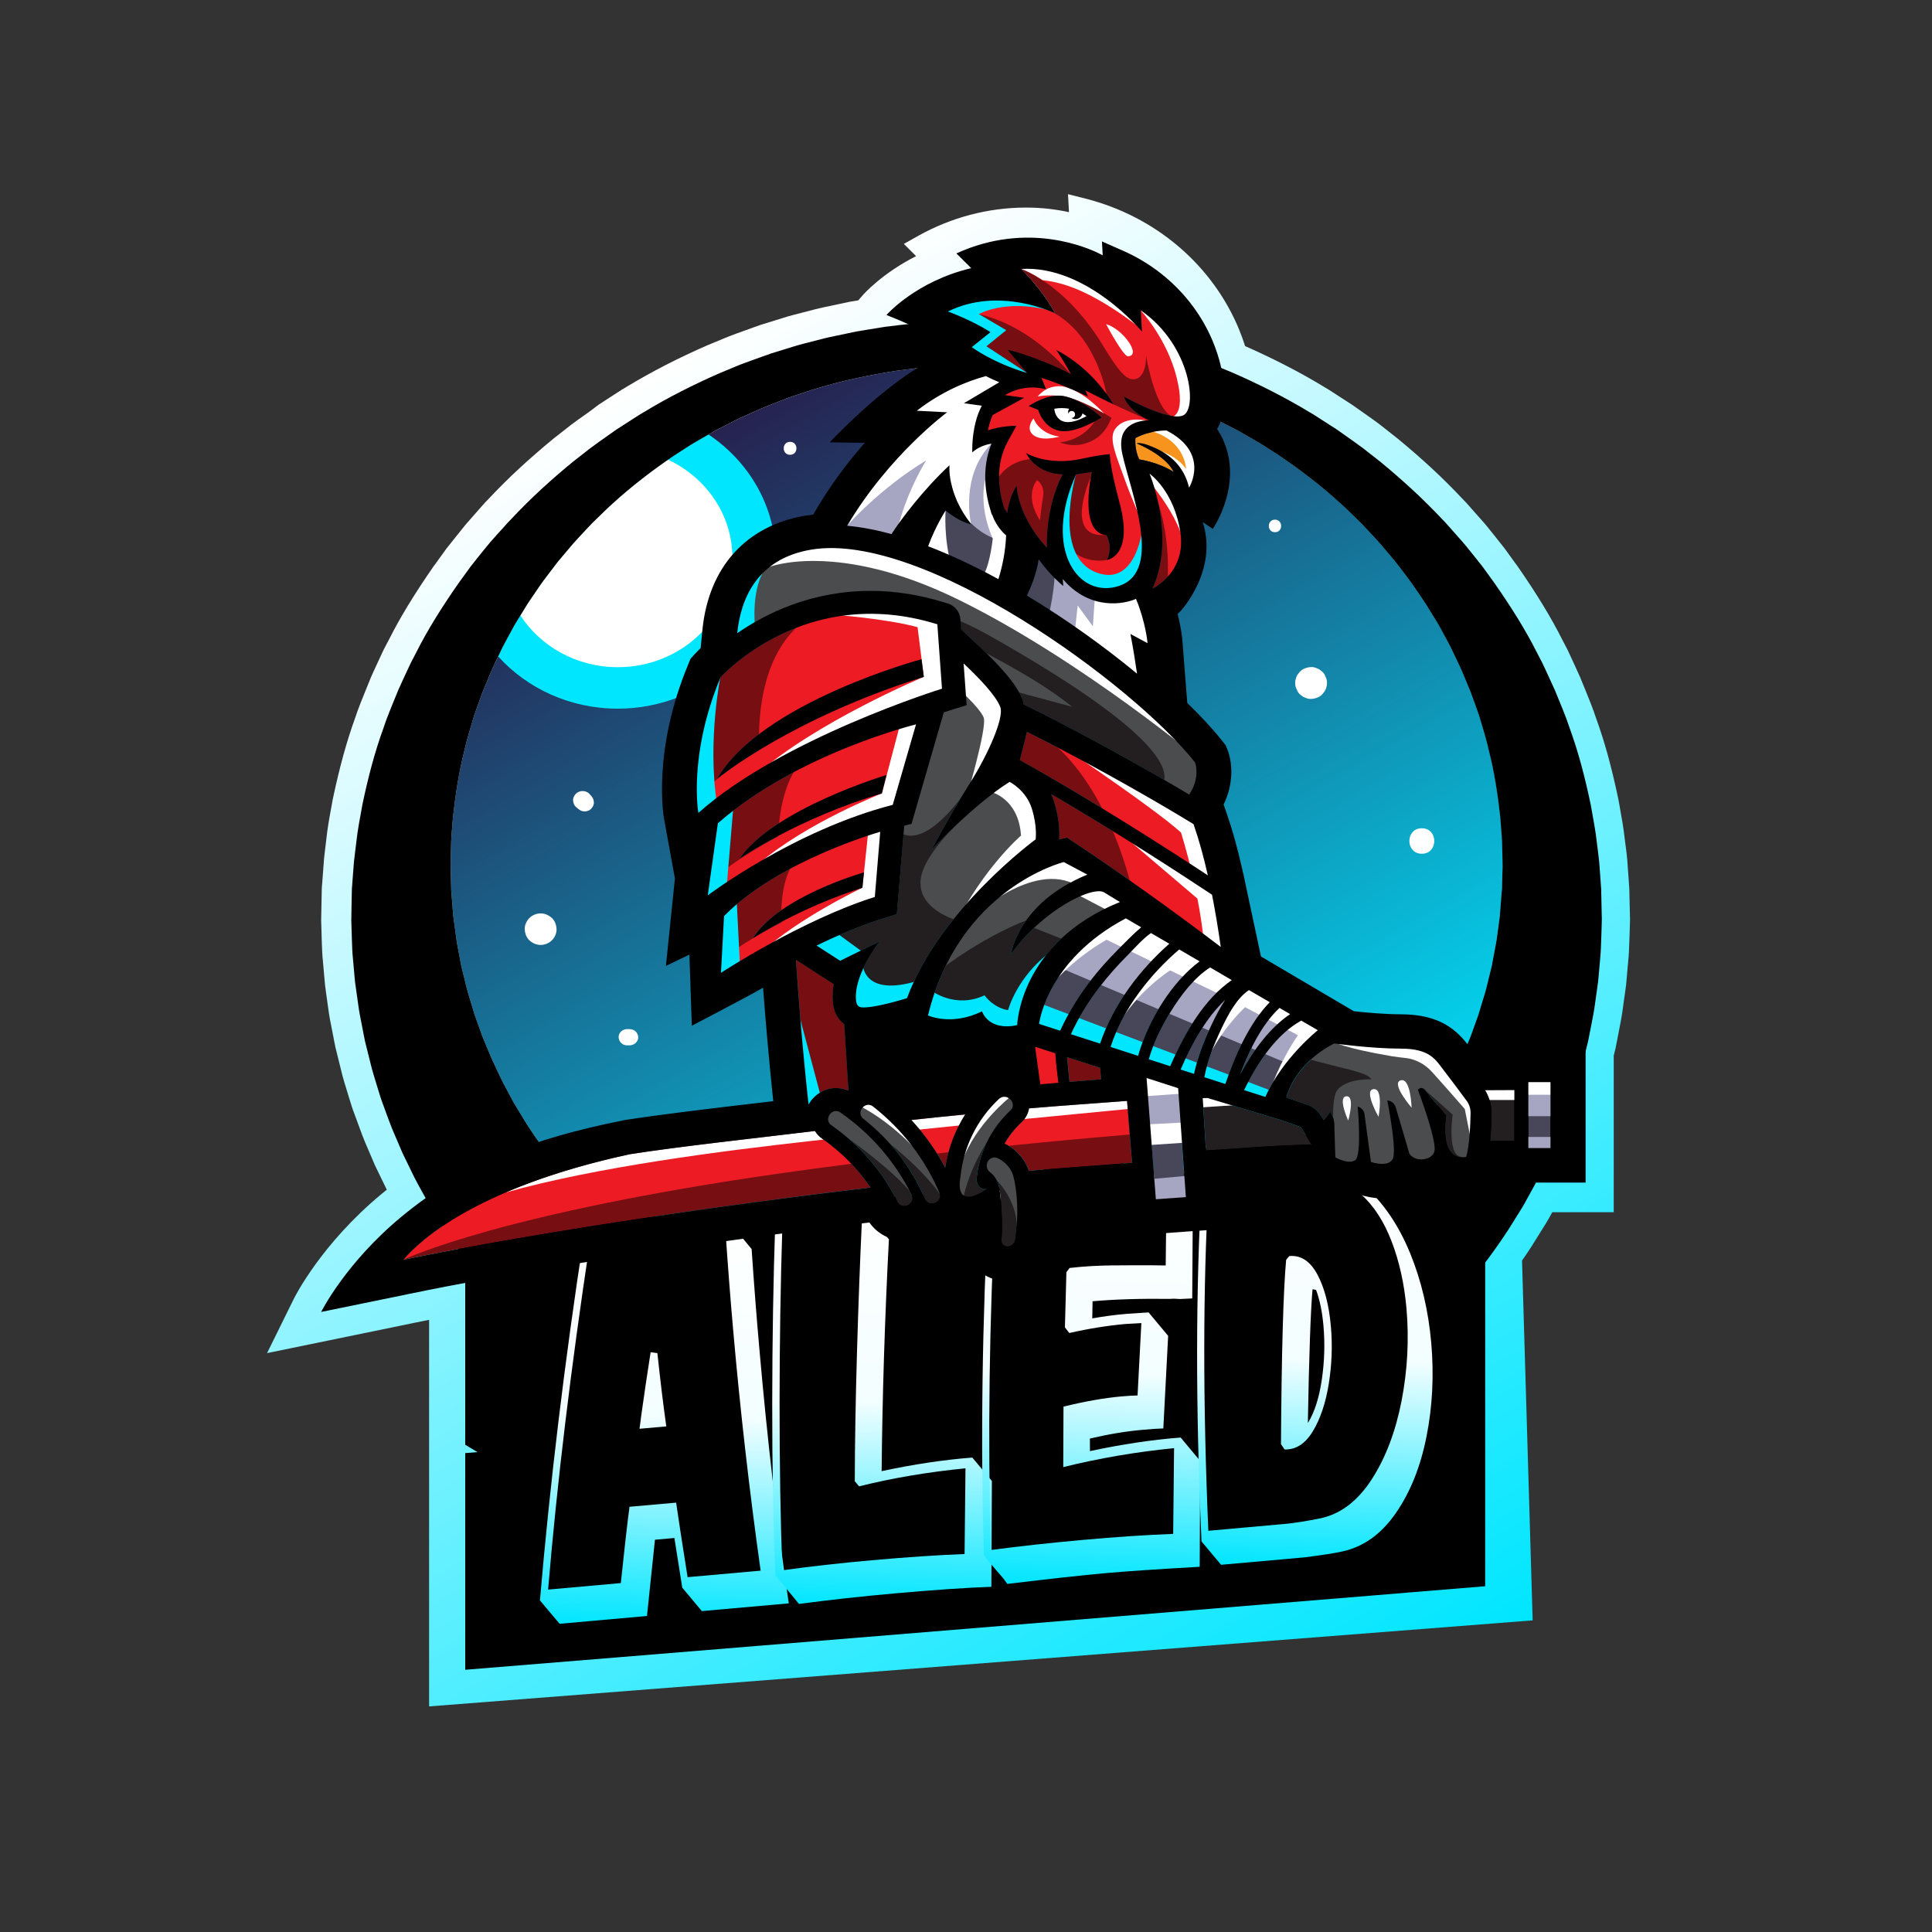 <?xml version="1.0" encoding="utf-8"?>
<!-- Generator: Adobe Illustrator 28.1.0, SVG Export Plug-In . SVG Version: 6.00 Build 0)  -->
<svg version="1.1" xmlns="http://www.w3.org/2000/svg" xmlns:xlink="http://www.w3.org/1999/xlink" x="0px" y="0px"
	 viewBox="0 0 3000 3000" style="enable-background:new 0 0 3000 3000;" xml:space="preserve">
<rect x="0" y="0" width="3000" height="3000" fill="#333333" stroke="none"/>
<style type="text/css">
	.st0{fill:url(#SVGID_1_);}
	.st1{fill:url(#SVGID_00000047023683864513243000000000852774690531771027_);}
	.st2{fill:#00E6FF;}
	.st3{fill:#FFFFFF;}
	.st4{fill:url(#SVGID_00000092434580299380121080000017136210475224233372_);}
	.st5{fill:url(#SVGID_00000083078849345607310670000014432926678088492213_);}
	.st6{fill:url(#SVGID_00000137102637288067442240000004247341839755507125_);}
	.st7{fill:url(#SVGID_00000014615748028030379010000011432099500952973717_);}
	.st8{fill:#F7941E;}
	.st9{fill:#484759;}
	.st10{fill:#231F20;}
	.st11{fill:#770E12;}
	.st12{fill:#ED1C24;}
	.st13{fill:#4B4C4E;}
	.st14{fill:#A6A5C2;}
</style>
<g id="Layer_3">
	<g id="Calque_2">
	</g>
	<linearGradient id="SVGID_1_" gradientUnits="userSpaceOnUse" x1="874.938" y1="657.745" x2="2055.902" y2="2703.235">
		<stop  offset="0" style="stop-color:#FFFFFF"/>
		<stop  offset="1" style="stop-color:#00E6FF"/>
	</linearGradient>
	<path class="st0" d="M2379.9,2516.1l-16.5-558.7c5.4-7.7,10.6-15.5,15.7-23.4l0.4-0.7c4.7-7.5,9.4-15.1,14.1-22.6
		c0,0,5-7.9,7.2-11.5c2.4-3.9,4.4-7.6,6.2-10.8l3.4-6.1h95.4v-243.1c1.1-4.5,2.8-11.3,2.8-11.3l0.1-0.7c0.8-3.5,1.4-7,2.1-10.5
		l0.9-4.7c1.3-6.9,2.7-13.8,4-20.7l1.5-7.9c1.4-7.3,2.3-14.2,3.2-20.9c0.4-3.2,0.9-6.3,1.3-9.5l0.1-0.7c0.5-3.9,1.1-7.9,1.7-11.8
		l0.3-2.3l1.2-8.6l3.3-37.3c1-9.3,1.3-18.4,1.6-27.3l0.5-13.6c0.3-7.8,0.5-15.8,0.7-23.6l0-0.9l-0.1-2.8c-0.2-8.4-0.4-16.8-0.6-25.5
		l-0.3-13.1c0-1.9,0-4.1-0.2-6.6h0l-0.1-1.7l-0.8-11.3l-2.2-30.6c-0.6-7.4-1.5-14.3-2.4-21.1c-0.4-3.3-0.9-6.7-1.3-10
		c-1.9-17.5-4.9-34.4-7.9-50.8c-0.7-4.1-1.5-8.2-2.2-12.3l-0.1-0.7l-0.2-0.7c-10.3-49-21.2-88.6-34.3-124.5
		c-5.2-15.8-11.3-30.7-17.2-45.1c-2.1-5.1-4.2-10.1-6.2-15.2l-0.3-0.8l-0.3-0.8c-2.9-6.5-5.9-13-8.8-19.4c-1.5-3.2-3-6.5-4.6-10
		l-7.1-15.3l-7.7-14.7c-17.6-35-39.7-71.3-69.5-114.3l-0.3-0.4l-4.7-6.4c-4.8-6.6-9.6-13.3-14.4-19.9l-0.5-0.7l-0.5-0.7
		c-4.7-6-9.4-11.9-14.2-17.9c-2.1-2.6-6.8-8.5-6.8-8.5c-1.2-1.4-2.3-2.8-3.4-4.2c-2.2-2.8-4.8-6-7.8-9.4l-21.6-24.4l-6.1-6.9
		l-6.1-6.3c-29.1-31.1-62-61.6-100.4-93.2l-1.9-1.5c-8.3-6.5-16.6-13-24.9-19.6l-0.4-0.3c-6.4-4.9-12.8-9.4-18.9-13.7
		c-3.1-2.2-6.1-4.3-9.2-6.5l-14.8-10.4l-29.7-19.2c-4.5-2.9-9.5-6.2-15.1-9.4c-36.8-22.3-77.7-43.3-121.6-62.7
		c-2.6-8.1-5.5-16.3-8.8-24.4c-41.5-102-131.2-177.3-239-204.6l-27.2-6.9l1.5,27.9c-19.2-4.1-41.4-7.1-65.9-7.1c-0.4,0-0.9,0-1.3,0
		c-58.5,0.1-116,15.4-166.9,43.9l-22.3,12.5l19,19c-52.7,26.7-81.2,58.8-82.8,60.7l-7,8l-13.5,2.2l-18.2,3.9
		c-3.9,0.9-7.8,1.7-11.7,2.5c-7.4,1.5-15,3.1-22.9,5.1l-32.9,8.5c-6.9,1.7-13.2,3.6-19,5.5l-32.9,10.2c-3.9,1.3-7.8,2.7-11.7,4.1
		c-1.7,0.6-3.4,1.3-5.2,1.9l-0.5,0.2c-3.4,1.2-6.8,2.5-10.2,3.7c-7.4,2.6-15,5.3-22.8,8.4l-7.8,3.2c-8.1,3.3-16.1,6.7-24.2,10
		l-0.7,0.3c-44.9,19.6-86.7,41.1-124.3,63.8c-5.6,3.2-10.7,6.5-15.2,9.4l-14.8,9.6l-14.8,9.6L915,639.4c-3,2.2-6.1,4.4-9.2,6.5
		c-6.1,4.3-12.5,8.8-18.9,13.7l-0.4,0.3c-8,6.3-16,12.6-24,18.8l-2.8,2.2c-38.4,31.6-71.3,62-100.4,93.1l-6.1,6.3l-6.1,6.9
		l-21.6,24.5c-2.9,3.3-5.4,6.5-7.6,9.3c-1.1,1.4-2.3,2.8-3.4,4.2c0,0-4.7,5.9-6.8,8.5c-4.8,6-9.6,11.9-14.3,17.9l-0.5,0.7l-0.5,0.7
		c-4.7,6.5-9.3,12.9-14,19.4l-5.4,7.4c-29.8,42.9-51.9,79.3-69.5,114.3l-7.7,14.6l-7.2,15.5c-1.5,3.2-3,6.5-4.5,9.7
		c-3,6.4-6,12.9-8.8,19.4l-0.3,0.8l-0.3,0.8c-2,5.1-4.1,10.2-6.2,15.3c-5.9,14.4-12,29.3-17.2,45.1c-13,35.9-23.9,75.5-34.3,124.5
		l-0.2,0.7l-0.1,0.7c-0.8,4.3-1.5,8.5-2.3,12.7c-3,16.1-6,32.8-7.9,51l0,0.2c-0.6,4.9-1.2,9.8-1.8,14.7l-0.9,8l-0.6,5l-0.3,4.3
		c-0.7,9.3-1.4,18.6-2.1,27.9l-0.5,6.7l-0.3,3.2l-0.1,1.6c-0.3,2.7-0.3,5.2-0.3,7.3c-0.1,4.6-0.2,9.3-0.3,13.9l-0.6,31.1l0,0.8
		c0.1,6.5,0.3,13.1,0.6,19.6c0.1,3.5,0.2,7,0.3,10.6l0.2,5.8c0.3,8.5,0.6,17.3,1.6,26.7l3.3,37.2l1.1,8.3l0.3,2.3
		c0.6,4,1.2,8.1,1.7,12.1l0.1,0.7c0.5,3.2,0.9,6.3,1.3,9.5c0.9,6.7,1.9,13.6,3.2,20.8l1.5,7.5c1.4,7.1,2.8,14.1,4.1,21.1l0.9,4.7
		c0.7,3.5,1.4,7,2.1,10.5l0.2,0.7l5.8,23.3c1.6,6.3,3.2,12.6,4.7,19l0.3,1.2c1.8,6.5,3.7,12.8,5.6,18.9c0.9,3,1.9,6.1,2.8,9.1
		l0.2,0.8c0.8,2.6,1.6,5.1,2.4,7.7c2,6.6,4.2,14,7.2,21.6c1.6,4.2,3.1,8.4,4.6,12.5c4.9,13.6,10,27.6,16.3,41.7l11.1,26l0.5,1
		c4,8.1,7.9,16.3,11.8,24.3c2,4.3,4.1,8.5,6.1,12.6c-2.6,2.1-5.2,4.2-7.9,6.4c-93.7,77.6-134.7,159.5-136.4,162.9l-41.6,84.4
		l232-47.7c6.3-1.3,12.8-2.7,19.6-4v600.3"/>
	<g>
		
			<linearGradient id="SVGID_00000163037201686301133540000000808270561404347836_" gradientUnits="userSpaceOnUse" x1="1140.897" y1="661.318" x2="1928.31" y2="2025.159" gradientTransform="matrix(1 0 0 1 -17.831 0)">
			<stop  offset="0" style="stop-color:#262250"/>
			<stop  offset="1" style="stop-color:#00E6FF"/>
		</linearGradient>
		<path style="fill:url(#SVGID_00000163037201686301133540000000808270561404347836_);" d="M2333.1,1346.1c-0.3,8.5-0.5,17-0.7,25.4
			l-0.1,6.3l-0.1,3.2l-0.1,1.6c0-0.5,0-1.8-0.1-0.2c-0.3,4.6-0.7,9.2-1.1,13.7c-0.7,9.2-1.4,18.2-2.1,27.3c-1,8.3-2.2,15.8-3.2,23.6
			c-1.1,7.8-1.9,15.4-3.7,23.5c-1.5,8-3,16.1-4.5,24l-1.1,6l-1.5,5.9c-1,3.9-1.9,7.8-2.9,11.8c-2,7.8-3.6,15.6-5.9,23.3
			c-2.3,7.6-4.6,15.3-6.9,22.8c-1.1,3.8-2.2,7.6-3.4,11.3c-1.3,3.7-2.7,7.4-4,11.1c-2.6,7.4-5.2,14.7-7.9,22
			c-2.8,7.2-6,14.3-8.9,21.5c-3.1,7.1-5.7,14.2-9.2,21.1c-6.7,13.8-12.6,27.6-20,40.7c-3.5,6.6-7,13.2-10.5,19.7
			c-3.9,6.4-7.7,12.7-11.5,19c-15,25.3-32,48.9-48.8,71.6c-4.2,5.7-8.9,11-13.2,16.5c-4.5,5.4-8.7,10.9-13.2,16.2
			c-4.7,5.2-9.3,10.3-13.9,15.4c-4.6,5.1-8.9,10.3-13.9,15c-18.9,19.4-37.9,38-57.6,54.7c-39.2,33.8-79.5,62-119.3,85.5
			c-5,2.9-10,5.7-14.9,8.5c-2.4,1.4-4.9,2.8-7.3,4.3c-2.4,1.4-5,2.6-7.4,3.9c-10,5.1-19.6,10.3-29.3,15c-9.8,4.5-19.4,8.9-28.9,13.3
			c-9.5,4.1-19.1,7.8-28.3,11.7c-9.1,4.1-18.5,7-27.5,10.3c-9,3.2-17.8,6.5-26.6,9c-8.8,2.7-17.3,5.4-25.7,7.9
			c-8.4,2.2-16.7,4.3-24.7,6.4c-4,1-8,2-11.9,3.1c-3.9,0.9-7.9,1.6-11.7,2.4c-7.7,1.6-15.2,3.2-22.4,4.7c-3.6,0.8-7.2,1.4-10.7,2
			c-3.5,0.6-7,1.1-10.4,1.7c-6.8,1.1-13.5,2.2-19.8,3.3c-12.8,1.5-24.7,2.9-35.6,4.2c-5.4,0.8-10.7,0.9-15.6,1.3
			c-5,0.3-9.7,0.7-14.1,1c-4.4,0.3-8.6,0.6-12.5,0.9c-3.9,0.3-7.6,0.2-11,0.3c-6.8,0.1-12.5,0.3-17.2,0.4
			c-7.3,0.2-11.8,0.3-13.3,0.3c-2.5-0.1-7.2-0.2-13.7-0.3c-5.3-0.1-11.9-0.2-19.7-0.4c-2-0.1-4-0.1-6.1-0.1c-2.1-0.1-4.4-0.1-6-0.3
			c-3.6-0.3-7.5-0.6-11.6-0.9c-4.1-0.3-8.5-0.6-13.1-0.9c-4.7-0.3-9.2-0.5-14.8-1.2c-10.9-1.3-22.8-2.7-35.6-4.2
			c-6.4-1-13-2.1-19.8-3.3c-3.4-0.6-6.9-1.1-10.4-1.7c-3.6-0.6-7.2-1.1-10.7-2c-7.2-1.5-14.7-3.1-22.4-4.7
			c-3.9-0.8-7.8-1.5-11.7-2.4c-3.9-1-7.9-2-11.9-3.1c-8-2.1-16.3-4.2-24.7-6.4c-8.4-2.6-16.9-5.2-25.7-7.9c-8.8-2.5-17.6-5.8-26.6-9
			c-9-3.3-18.4-6.2-27.5-10.3c-9.2-3.8-18.7-7.6-28.3-11.7c-9.5-4.4-19.1-8.8-28.9-13.3c-9.7-4.7-19.3-10-29.3-15
			c-2.4-1.3-5-2.5-7.4-3.9c-2.4-1.4-4.9-2.8-7.3-4.3c-4.9-2.8-9.9-5.7-14.9-8.5c-39.7-23.5-80.1-51.8-119.3-85.5
			c-19.7-16.7-38.7-35.3-57.6-54.7c-4.9-4.7-9.2-10-13.9-15c-4.6-5.1-9.2-10.2-13.9-15.4c-4.5-5.3-8.8-10.7-13.2-16.2
			c-4.3-5.5-9-10.8-13.2-16.5c-16.8-22.7-33.8-46.2-48.8-71.6c-3.8-6.3-7.6-12.7-11.5-19c-3.5-6.6-7-13.1-10.5-19.7
			c-7.5-13.1-13.4-27-20-40.7c-3.5-6.9-6.1-14-9.2-21.1c-2.9-7.1-6.1-14.2-8.9-21.5c-2.6-7.3-5.2-14.7-7.9-22
			c-1.3-3.7-2.7-7.4-4-11.1c-1.2-3.7-2.3-7.6-3.4-11.3c-2.3-7.6-4.6-15.2-6.9-22.8c-2.3-7.7-3.9-15.5-5.9-23.3
			c-1-3.9-1.9-7.8-2.9-11.8l-1.5-5.9l-1.1-6c-1.5-8-3-16-4.5-24c-1.7-8-2.6-16.2-3.7-24.3c-1.1-8.1-2.3-16.4-3.3-24.6
			c-0.7-8.3-1.3-16.6-2-25c-0.4-4.2-0.7-8.4-1-12.6c0-1.6-0.1-0.2-0.1,0.3l-0.1-5.2l-0.2-6.9c-0.2-9.2-0.4-18.5-0.6-27.7l-0.1-3.5
			l0.1-3.1l0.2-6.1c0.1-4.1,0.2-8.1,0.3-12.2c-0.1-16.1,1.8-33.6,3.1-50.9c3.9-34.5,9-69.5,17.9-104.1c3.8-17.5,9.5-34.6,14.5-52.1
			c2.8-8.6,6.1-17.1,9.1-25.7l4.7-12.9l5.3-12.7c3.6-8.5,6.9-17.1,10.8-25.5c2.6-5.4,5.2-10.9,7.9-16.4c1.4-2.9,2.8-5.9,4.2-8.8
			c3.8-8.5,8.7-16.6,13-24.9c4.5-8.2,8.8-16.6,14-24.6c1.1-1.8,2.2-3.6,3.3-5.4c3.9-6.3,7.7-12.5,11.6-18.8
			c5.3-7.9,10.8-15.7,16.1-23.7c2.8-3.9,5.3-8,8.3-11.8l8.7-11.5l8.8-11.5l4.4-5.8l4.7-5.6c6.3-7.4,12.5-14.9,18.8-22.3
			c6.4-7.3,13.3-14.4,19.9-21.6c3.4-3.6,6.7-7.2,10.1-10.7l10.6-10.3l10.6-10.3c3.6-3.5,7.1-6.9,10.9-10.1
			c26.6-24.4,55.5-46.8,85.7-67.8c3-2.1,6-4.2,9-6.2c8.5-5.5,17-11,25.6-16.5c8.6-5.4,17.6-10.2,26.4-15.4c0.6-0.3,1.2-0.7,1.9-1.1
			c3.8-2.1,7.6-4.4,11.5-6.5l13.6-7l13.7-7c4.6-2.4,9.1-4.7,13.9-6.7c9.4-4.2,18.8-8.5,28.2-12.7c9.5-4.1,19.2-7.7,28.8-11.5
			c4.8-1.9,9.6-3.9,14.5-5.7l29.5-9.9c4.9-1.7,9.8-3.3,14.9-4.6c39.8-12.2,80.8-20.7,122.3-27.2l31.2-4c2.6-0.3,5.2-0.7,7.8-0.9
			l7.9-0.6l15.7-1.1l15.7-1.2c5.2-0.5,10.5-0.3,15.8-0.6l31.5-0.8l31.9,0.9l8.2,0.2c2.8,0.1,5.5,0.1,8,0.3l15.4,1.2l15.4,1.1
			l7.7,0.6c2.6,0.2,5.2,0.6,7.8,0.9l31.2,4c41.4,6.5,82.5,15,122.3,27.2c5.1,1.3,10,2.9,14.9,4.6l29.5,9.9c4.9,1.8,9.6,3.8,14.5,5.7
			c9.6,3.8,19.3,7.4,28.8,11.5c9.4,4.2,18.8,8.5,28.2,12.7c4.7,2,9.3,4.4,13.9,6.7l13.7,7l13.6,7c4.5,2.5,8.9,5.1,13.3,7.6
			c8.8,5.2,17.8,10,26.4,15.4c8.5,5.5,17.1,11,25.6,16.5c33.5,22.7,65.4,47.2,94.7,74c3.8,3.2,7.3,6.7,10.9,10.1l10.6,10.3
			l10.6,10.3c3.4,3.5,6.7,7.2,10.1,10.7c6.6,7.2,13.5,14.2,19.9,21.6c6.3,7.5,12.5,14.9,18.8,22.3l4.7,5.6l4.4,5.8l8.8,11.5
			l8.7,11.5c2.9,3.8,5.5,7.9,8.3,11.8c5.4,7.9,10.9,15.7,16.1,23.7c5,8.1,10,16.2,14.9,24.2c5.2,7.9,9.5,16.4,14,24.6
			c4.4,8.3,9.2,16.4,13,24.9c4,8.4,8,16.8,12,25.2c3.9,8.4,7.2,17.1,10.8,25.5l5.3,12.7l4.7,12.9c3,8.6,6.3,17.1,9.1,25.7
			c5,17.5,10.7,34.5,14.5,52.1c8.9,34.6,14.1,69.6,17.9,104.1c1.2,17.4,3.1,34.5,3.1,51.7
			C2332.8,1329.1,2333.2,1337.6,2333.1,1346.1z"/>
		<path class="st2" d="M1204.8,866.4c0,129.2-109.9,234-245.5,234c-74.3,0-140.8-31.4-185.8-81.1c1.4-2.9,2.8-5.9,4.2-8.8
			c3.8-8.5,8.7-16.6,13-24.9c4.5-8.2,8.8-16.6,14-24.6c1.1-1.8,2.2-3.6,3.3-5.4c3.9-6.3,7.7-12.5,11.6-18.8
			c5.3-7.9,10.8-15.7,16.1-23.7c2.8-3.9,5.3-8,8.3-11.8l8.7-11.5l8.8-11.5l4.4-5.8l4.7-5.6c6.3-7.4,12.5-14.9,18.8-22.3
			c6.4-7.3,13.3-14.4,19.9-21.6c3.4-3.6,6.7-7.2,10.1-10.7l10.6-10.3l10.6-10.3c3.6-3.5,7.1-6.9,10.9-10.1
			c26.6-24.4,55.5-46.8,85.7-67.8c3-2.1,6-4.2,9-6.2c8.5-5.5,17-11,25.6-16.5c8.6-5.4,17.6-10.2,26.4-15.4c0.6-0.3,1.2-0.7,1.9-1.1
			C1163.4,717,1204.8,787.1,1204.8,866.4z"/>
		<path class="st3" d="M1137.3,866.4c0,93.7-79.7,169.6-178,169.6c-63.9,0-119.9-32.1-151.3-80.4c3.9-6.3,7.7-12.5,11.6-18.8
			c5.3-7.9,10.8-15.7,16.1-23.7c2.8-3.9,5.3-8,8.3-11.8l8.7-11.5l8.8-11.5l4.4-5.8l4.7-5.6c6.3-7.4,12.5-14.9,18.8-22.3
			c6.4-7.3,13.3-14.4,19.9-21.6c3.4-3.6,6.7-7.2,10.1-10.7l10.6-10.3l10.6-10.3c3.6-3.5,7.1-6.9,10.9-10.1
			c26.6-24.4,55.5-46.8,85.7-67.8C1096.5,741.4,1137.3,799.4,1137.3,866.4z"/>
		<g>
			<path class="st3" d="M915,1232.5c-2.4-2.7-6.8-4.2-10.4-4.2c-3.6,0-7.9,1.6-10.4,4.2c-2.6,2.8-4.5,6.4-4.3,10.2
				c0.2,3.7,1.4,7.7,4.3,10.2c1.1,1,2.2,1.9,3.4,2.9c2.9,2.5,6.2,4.2,10.2,4.2c3.5,0,7.7-1.5,10.2-4.2c2.5-2.7,4.4-6.2,4.2-10
				c-0.2-3.9-1.6-7.1-4.2-10C917,1234.7,916,1233.6,915,1232.5z"/>
			<path class="st3" d="M2056.9,1047.7c-1.5-2.8-3.6-5-6.3-6.7c-1.5-1.5-3.3-2.5-5.4-3.1c-2.9-1.5-6-2.2-9.4-2.1
				c-4.3,0.2-8.5,1.3-12.3,3.3c-2.8,1.5-5.1,3.6-6.8,6.2c-2.2,2.3-3.6,5-4.4,8.2c-1.6,4.1-1.6,10.1,0,14.2c0.8,1.9,1.6,3.8,2.5,5.7
				c1.5,2.8,3.6,5.1,6.3,6.7c1.5,1.5,3.3,2.5,5.4,3.1c2.9,1.5,6,2.2,9.4,2.1c4.3-0.2,8.5-1.3,12.3-3.3c2.8-1.5,5.1-3.6,6.8-6.2
				c2.2-2.3,3.6-5,4.4-8.2c1.6-4.1,1.6-10.1,0-14.2C2058.6,1051.5,2057.8,1049.6,2056.9,1047.7z"/>
			<path class="st3" d="M2207.8,1286.1c-25.8,0-25.8,39.6,0,39.6C2233.6,1325.7,2233.6,1286.1,2207.8,1286.1z"/>
			<path class="st3" d="M839.5,1418.3c-6.3,0-13,2.7-17.5,7.2c-4.3,4.2-7.5,11.2-7.2,17.3c0.3,6.3,2.4,12.9,7.2,17.3
				c4.8,4.4,10.8,7.2,17.5,7.2c6.3,0,13-2.7,17.5-7.2c4.3-4.2,7.5-11.2,7.2-17.3c-0.3-6.3-2.4-12.9-7.2-17.3
				C852.2,1421.1,846.2,1418.3,839.5,1418.3z"/>
			<path class="st3" d="M1226.8,686.1c-13.1,0-13.1,20.1,0,20.1C1240,706.3,1240,686.1,1226.8,686.1z"/>
			<path class="st3" d="M981.8,1598.7c-2.7-0.9-5.6-0.7-8.4-0.7c-6.7,0-13.1,5.8-12.8,12.6c0.3,6.8,5.6,12.6,12.8,12.6
				c2.8,0,5.7,0.2,8.4-0.7c5.1-1.6,9.5-6.4,9.2-11.9C990.8,1605,987.3,1600.4,981.8,1598.7z"/>
			<path class="st3" d="M1979.8,806.9c-12.7,0-12.8,19.5,0,19.5C1992.5,826.5,1992.5,806.9,1979.8,806.9z"/>
		</g>
		<path d="M2486.7,1399.9c-0.1-4.6-0.2-9.2-0.3-13.8c0-0.7,0-3.4,0-3.6l-0.1-1.9l-0.3-3.7l-0.5-7.5c-0.7-9.9-1.5-19.9-2.2-30
			c-0.9-10-2.4-20-3.6-30.1c-2.1-20.1-6.2-40-9.7-60.1c-8.4-39.9-18.5-79.9-32.8-119c-6.4-19.7-14.9-38.9-22.7-58.3
			c-4.3-9.6-8.8-19.1-13.1-28.6l-6.7-14.3l-7.3-14c-18.9-37.8-41.9-73.8-66.4-109c-6.3-8.7-12.6-17.4-18.9-26.1
			c-6.6-8.5-13.5-16.9-20.2-25.3c-3.5-4.2-6.7-8.5-10.3-12.5l-10.8-12.2l-10.8-12.2l-5.4-6.1l-5.7-5.9
			c-29.8-31.8-62.3-61.3-96.3-89.3c-8.7-6.8-17.4-13.6-26.1-20.4c-8.8-6.7-18-12.9-27-19.4l-13.6-9.6l-14-9l-14-9
			c-4.7-3-9.3-6.1-14.2-8.8c-38.2-23.1-78.3-43.4-119.5-61.4c-10.4-4.3-20.8-8.6-31.2-12.9c-10.5-4.2-21.2-7.8-31.9-11.6
			c-5.3-1.9-10.6-3.9-16-5.7l-16.2-5l-16.2-5c-5.4-1.7-10.8-3.4-16.4-4.7l-33-8.5c-11-2.8-22.2-4.8-33.3-7.2l-16.7-3.5l-16.8-2.8
			l-16.8-2.7c-5.6-0.9-11.2-2-16.9-2.5l-34-4c-2.8-0.3-5.6-0.7-8.5-0.9l-8.7-0.6l-17.4-1.2l-17.4-1.2c-2.9-0.2-5.7-0.3-8.4-0.3
			l-8.2-0.2l-33.8-0.7c-45.6,0.4-91.1,3.2-136.3,9.2c-5.7,0.5-11.2,1.6-16.9,2.5l-16.8,2.7l-16.8,2.8l-16.7,3.5
			c-11.1,2.5-22.3,4.5-33.3,7.2l-33,8.5c-5.5,1.4-10.9,3-16.4,4.7l-16.2,5l-16.2,5c-5.4,1.8-10.7,3.8-16,5.7
			c-10.6,3.9-21.3,7.5-31.9,11.6c-10.4,4.3-20.8,8.6-31.2,12.9c-41.2,18-81.4,38.2-119.5,61.4c-4.9,2.7-9.6,5.8-14.2,8.8l-14,9
			l-14,9l-13.6,9.6c-9,6.5-18.2,12.7-27,19.4c-8.7,6.8-17.4,13.6-26.1,20.4c-34.1,27.9-66.6,57.5-96.3,89.3l-5.7,5.9l-5.4,6.1
			L772,829.8L761.2,842c-3.6,4.1-6.8,8.4-10.3,12.5c-6.7,8.4-13.6,16.8-20.2,25.3c-6.3,8.7-12.6,17.4-18.9,26.1
			c-24.5,35.2-47.5,71.2-66.4,109l-7.3,14l-6.7,14.3c-4.4,9.5-8.9,19-13.1,28.6c-7.7,19.4-16.3,38.6-22.7,58.3
			c-14.3,39.1-24.4,79.1-32.8,119c-3.6,20.1-7.6,39.7-9.8,60.9c-0.6,5.2-1.2,10.4-1.9,15.6l-0.9,7.8l-0.5,3.9l-0.3,3.5
			c-0.7,9.3-1.4,18.5-2.1,27.7l-0.5,6.9l-0.3,3.5l-0.1,1.7c-0.1,0.1-0.1,3-0.1,3.7c-0.1,5-0.2,9.9-0.3,14.9
			c-0.2,10-0.4,19.9-0.5,29.8c0.2,9.9,0.6,19.8,0.9,29.6c0.4,9.8,0.5,19.7,1.6,29.4c0.9,9.8,1.7,19.5,2.6,29.3l0.7,7.3l1,7.2
			c0.7,4.8,1.4,9.6,2,14.4c1.5,9.6,2.5,19.2,4.3,28.7c1.9,9.5,3.7,18.9,5.5,28.4c0.9,4.7,1.8,9.4,2.8,14.1c1.2,4.6,2.3,9.3,3.5,13.9
			c2.3,9.3,4.7,18.5,6.9,27.7c2.5,9.2,5.5,18.2,8.1,27.2c2.9,9,5.3,18.1,8.7,26.9c6.5,17.5,12.5,35.3,20.1,52.1
			c3.6,8.5,7.3,17,10.9,25.4c4,8.3,8,16.5,12,24.7c7.7,16.6,16.7,32.3,25.4,48c2.2,3.9,4.3,7.9,6.6,11.7c2.4,3.8,4.7,7.6,7.1,11.4
			c4.7,7.6,9.4,15.1,14.1,22.6c38.6,59.3,82.8,112,129.7,157.7c46.9,45.8,96.4,84.7,145.9,117.1c49.5,32.4,99,58.7,146.7,79
			c11.7,5.5,23.7,9.8,35.2,14.5c11.6,4.5,22.9,9.1,34.2,12.7c11.3,3.7,22.4,7.4,33.2,11c10.9,3.2,21.6,6.2,32,9.1
			c5.2,1.5,10.4,2.9,15.4,4.3c5.1,1.3,10.2,2.4,15.2,3.6c10,2.3,19.7,4.5,29.1,6.6c4.7,1.1,9.4,2,14,2.8c4.6,0.8,9.1,1.6,13.6,2.4
			c8.9,1.6,17.5,3.1,25.8,4.5c16.7,2.4,32.2,4.2,46.3,6c6.9,1,14.3,1.4,21.1,1.9c6.8,0.5,13.3,1,19.4,1.4c6.1,0.4,11.9,0.8,17.3,1.2
			c2.9,0.2,4.9,0.2,7.1,0.3c2.1,0.1,4.1,0.1,6.1,0.2c7.9,0.2,14.4,0.3,19.7,0.5c10.6,0.3,16.1,0.4,16.1,0.4l3,0
			c0,0,6.2-0.2,18.2-0.5c6-0.2,13.4-0.3,22.3-0.6c4.4-0.2,9.2-0.1,14.3-0.5c5.1-0.4,10.6-0.8,16.4-1.2c46.2-2.9,114.5-10.5,198-33.4
			c10.4-2.9,21.1-5.9,32-9.1c10.8-3.6,21.9-7.2,33.2-11c11.3-3.6,22.7-8.2,34.2-12.7c11.6-4.6,23.5-8.9,35.2-14.5
			c47.7-20.3,97.1-46.6,146.7-79c49.5-32.4,99-71.3,145.9-117.1c46.8-45.8,91.1-98.5,129.7-157.7c4.7-7.5,9.4-15,14.1-22.6
			c2.4-3.8,4.7-7.6,7.1-11.4c2.4-3.8,4.4-7.8,6.6-11.7c8.7-15.8,17.7-31.5,25.4-48c4-8.2,8-16.4,12-24.7c3.6-8.4,7.2-16.9,10.9-25.4
			c7.6-16.9,13.6-34.6,20.1-52.1c3.4-8.7,5.8-17.9,8.7-26.9c2.7-9,5.6-18,8.1-27.2c2.3-9.2,4.6-18.4,6.9-27.7
			c1.2-4.6,2.3-9.3,3.5-13.9c1-4.7,1.9-9.4,2.8-14.1c1.8-9.4,3.7-18.9,5.5-28.4c1.8-9.5,2.8-19.1,4.3-28.7c0.7-4.8,1.3-9.6,2-14.4
			l1-7.2l0.7-7.3c0.9-9.7,1.7-19.5,2.6-29.3c1-9.6,1.2-20,1.6-30.2c0.3-10.2,0.8-20.7,0.9-30.6
			C2487.1,1418.2,2486.9,1409,2486.7,1399.9z M2332.4,1371.5l-0.1,6.3l-0.1,3.2l-0.1,1.6c0-0.5,0-1.8-0.1-0.2
			c-0.3,4.6-0.7,9.2-1.1,13.7c-0.7,9.2-1.4,18.2-2.1,27.3c-1,8.3-2.2,15.8-3.2,23.6c-1.1,7.8-1.9,15.4-3.7,23.5
			c-1.5,8-3,16.1-4.5,24l-1.1,6l-1.5,5.9c-1,3.9-1.9,7.8-2.9,11.8c-2,7.8-3.6,15.6-5.9,23.3c-2.3,7.6-4.6,15.3-6.9,22.8
			c-1.1,3.8-2.2,7.6-3.4,11.3c-1.3,3.7-2.7,7.4-4,11.1c-2.6,7.4-5.2,14.7-7.9,22c-2.8,7.2-6,14.3-8.9,21.5
			c-3.1,7.1-5.7,14.2-9.2,21.1c-6.7,13.8-12.6,27.6-20,40.7c-3.5,6.6-7,13.2-10.5,19.7c-3.9,6.4-7.7,12.7-11.5,19
			c-15,25.3-32,48.9-48.8,71.6c-4.2,5.7-8.9,11-13.2,16.5c-4.5,5.4-8.7,10.9-13.2,16.2c-4.7,5.2-9.3,10.3-13.9,15.4
			c-4.6,5.1-8.9,10.3-13.9,15c-18.9,19.4-37.9,38-57.6,54.7c-39.2,33.8-79.5,62-119.3,85.5c-5,2.9-10,5.7-14.9,8.5
			c-2.4,1.4-4.9,2.8-7.3,4.3c-2.4,1.4-5,2.6-7.4,3.9c-10,5.1-19.6,10.3-29.3,15c-9.8,4.5-19.4,8.9-28.9,13.3
			c-9.5,4.1-19.1,7.8-28.3,11.7c-9.1,4.1-18.5,7-27.5,10.3c-9,3.2-17.8,6.5-26.6,9c-8.8,2.7-17.3,5.4-25.7,7.9
			c-8.4,2.2-16.7,4.3-24.7,6.4c-4,1-8,2-11.9,3.1c-3.9,0.9-7.9,1.6-11.7,2.4c-7.7,1.6-15.2,3.2-22.4,4.7c-3.6,0.8-7.2,1.4-10.7,2
			c-3.5,0.6-7,1.1-10.4,1.7c-6.8,1.1-13.5,2.2-19.8,3.3c-12.8,1.5-24.7,2.9-35.6,4.2c-5.4,0.8-10.7,0.9-15.6,1.3
			c-5,0.3-9.7,0.7-14.1,1c-4.4,0.3-8.6,0.6-12.5,0.9c-3.9,0.3-7.6,0.2-11,0.3c-6.8,0.1-12.5,0.3-17.2,0.4
			c-7.3,0.2-11.8,0.3-13.3,0.3c-2.5-0.1-7.2-0.2-13.7-0.3c-5.3-0.1-11.9-0.2-19.7-0.4c-2-0.1-4-0.1-6.1-0.1c-2.1-0.1-4.4-0.1-6-0.3
			c-3.6-0.3-7.5-0.6-11.6-0.9c-4.1-0.3-8.5-0.6-13.1-0.9c-4.7-0.3-9.2-0.5-14.8-1.2c-10.9-1.3-22.8-2.7-35.6-4.2
			c-6.4-1-13-2.1-19.8-3.3c-3.4-0.6-6.9-1.1-10.4-1.7c-3.6-0.6-7.2-1.1-10.7-2c-7.2-1.5-14.7-3.1-22.4-4.7
			c-3.9-0.8-7.8-1.5-11.7-2.4c-3.9-1-7.9-2-11.9-3.1c-8-2.1-16.3-4.2-24.7-6.4c-8.4-2.6-16.9-5.2-25.7-7.9c-8.8-2.5-17.6-5.8-26.6-9
			c-9-3.3-18.4-6.2-27.5-10.3c-9.2-3.8-18.7-7.6-28.3-11.7c-9.5-4.4-19.1-8.8-28.9-13.3c-9.7-4.7-19.3-10-29.3-15
			c-2.4-1.3-5-2.5-7.4-3.9c-2.4-1.4-4.9-2.8-7.3-4.3c-4.9-2.8-9.9-5.7-14.9-8.5c-39.7-23.5-80.1-51.8-119.3-85.5
			c-19.7-16.7-38.7-35.3-57.6-54.7c-4.9-4.7-9.2-10-13.9-15c-4.6-5.1-9.2-10.2-13.9-15.4c-4.5-5.3-8.8-10.7-13.2-16.2
			c-4.3-5.5-9-10.8-13.2-16.5c-16.8-22.7-33.8-46.2-48.8-71.6c-3.8-6.3-7.6-12.7-11.5-19c-3.5-6.6-7-13.1-10.5-19.7
			c-7.5-13.1-13.4-27-20-40.7c-3.5-6.9-6.1-14-9.2-21.1c-2.9-7.1-6.1-14.2-8.9-21.5c-2.6-7.3-5.2-14.7-7.9-22
			c-1.3-3.7-2.7-7.4-4-11.1c-1.2-3.7-2.3-7.6-3.4-11.3c-2.3-7.6-4.6-15.2-6.9-22.8c-2.3-7.7-3.9-15.5-5.9-23.3
			c-1-3.9-1.9-7.8-2.9-11.8l-1.5-5.9l-1.1-6c-1.5-8-3-16-4.5-24c-1.7-8-2.6-16.2-3.7-24.3c-1.1-8.1-2.3-16.4-3.3-24.6
			c-0.7-8.3-1.3-16.6-2-25c-0.4-4.2-0.7-8.4-1-12.6c0-1.6-0.1-0.2-0.1,0.3l-0.1-5.2l-0.2-6.9c-0.2-9.2-0.4-18.5-0.6-27.7l-0.1-3.5
			l0.1-3.1l0.2-6.1c0.1-4.1,0.2-8.1,0.3-12.2c-0.1-16.1,1.8-33.6,3.1-50.9c3.9-34.5,9-69.5,17.9-104.1c3.8-17.5,9.5-34.6,14.5-52.1
			c2.8-8.6,6.1-17.1,9.1-25.7l4.7-12.9l5.3-12.7c3.6-8.5,6.9-17.1,10.8-25.5c4-8.4,8-16.7,12-25.2c3.8-8.5,8.7-16.6,13-24.9
			c4.5-8.2,8.8-16.6,14-24.6c4.9-8.1,9.9-16.2,14.9-24.2c5.3-7.9,10.8-15.7,16.1-23.7c2.8-3.9,5.3-8,8.3-11.8l8.7-11.5l8.8-11.5
			l4.4-5.8l4.7-5.6c6.3-7.4,12.5-14.9,18.8-22.3c6.4-7.3,13.3-14.4,19.9-21.6c3.4-3.6,6.7-7.2,10.1-10.7l10.6-10.3l10.6-10.3
			c3.6-3.5,7.1-6.9,10.9-10.1c29.3-26.8,61.2-51.2,94.7-74c8.5-5.5,17-11,25.6-16.5c8.6-5.4,17.6-10.2,26.4-15.4
			c4.4-2.5,8.8-5.1,13.3-7.6l13.6-7l13.7-7c4.6-2.4,9.1-4.7,13.9-6.7c9.4-4.2,18.8-8.5,28.2-12.7c9.5-4.1,19.2-7.7,28.8-11.5
			c4.8-1.9,9.6-3.9,14.5-5.7l29.5-9.9c4.9-1.7,9.8-3.3,14.9-4.6c39.8-12.2,80.8-20.7,122.3-27.2l31.2-4c2.6-0.3,5.2-0.7,7.8-0.9
			l7.9-0.6l15.7-1.1l15.7-1.2c5.2-0.5,10.5-0.3,15.8-0.6l31.5-0.8l31.9,0.9l8.2,0.2c2.8,0.1,5.5,0.1,8,0.3l15.4,1.2l15.4,1.1
			l7.7,0.6c2.6,0.2,5.2,0.6,7.8,0.9l31.2,4c41.4,6.5,82.5,15,122.3,27.2c5.1,1.3,10,2.9,14.9,4.6l29.5,9.9c4.9,1.8,9.6,3.8,14.5,5.7
			c9.6,3.8,19.3,7.4,28.8,11.5c9.4,4.2,18.8,8.5,28.2,12.7c4.7,2,9.3,4.4,13.9,6.7l13.7,7l13.6,7c4.5,2.5,8.9,5.1,13.3,7.6
			c8.8,5.2,17.8,10,26.4,15.4c8.5,5.5,17.1,11,25.6,16.5c33.5,22.7,65.4,47.2,94.7,74c3.8,3.2,7.3,6.7,10.9,10.1l10.6,10.3
			l10.6,10.3c3.4,3.5,6.7,7.2,10.1,10.7c6.6,7.2,13.5,14.2,19.9,21.6c6.3,7.5,12.5,14.9,18.8,22.3l4.7,5.6l4.4,5.8l8.8,11.5
			l8.7,11.5c2.9,3.8,5.5,7.9,8.3,11.8c5.4,7.9,10.9,15.7,16.1,23.7c5,8.1,10,16.2,14.9,24.2c5.2,7.9,9.5,16.4,14,24.6
			c4.4,8.3,9.2,16.4,13,24.9c4,8.4,8,16.8,12,25.2c3.9,8.4,7.2,17.1,10.8,25.5l5.3,12.7l4.7,12.9c3,8.6,6.3,17.1,9.1,25.7
			c5,17.5,10.7,34.5,14.5,52.1c8.9,34.6,14.1,69.6,17.9,104.1c1.2,17.4,3.1,34.5,3.1,51.7c0.1,8.6,0.6,17.1,0.5,25.6
			C2332.9,1354.6,2332.7,1363,2332.4,1371.5z"/>
	</g>
	<polyline points="1960.1,2491.5 2138.3,2476.9 2193.8,2472.3 2306.2,2463.1 2306.2,1783.5 2124,1798.4 2039.1,1760.8 
		1872.3,1782.6 1862.9,1819.8 1753.3,1828.7 1735.6,1787.2 1633.9,1798.3 1601.7,1841.2 722.4,1913.2 722.4,2243.4 741.4,2254.8 
		722.4,2256.4 722.4,2592.8 956.7,2573.7 	"/>
	<g>
		
			<linearGradient id="SVGID_00000015322820485576976370000012132545947474422461_" gradientUnits="userSpaceOnUse" x1="1042.087" y1="1907.686" x2="1042.087" y2="2541.545" gradientTransform="matrix(1 3.117652e-02 -3.117652e-02 1 68.039 -46.297)">
			<stop  offset="0" style="stop-color:#FFFFFF"/>
			<stop  offset="0.483" style="stop-color:#F3FEFF"/>
			<stop  offset="1" style="stop-color:#00E6FF"/>
		</linearGradient>
		<path style="fill:url(#SVGID_00000015322820485576976370000012132545947474422461_);" d="M838.4,2485.1
			c15.6-181.8,38.2-369.7,68-563.8l3.8-5.8c24.5-6.3,61.4-11.7,110.7-16.1c49.3-4.4,86.1-5.6,110.2-3.6l36,43.7
			c3.6,52.9,7.6,105.2,12.2,156.9c12.2,139.2,27.4,270.3,45.5,393.3l-135,12l-30.4-36.4l-12.2-77.1l-30.2,2.7l-12.4,118.4
			l-135.6,12.1L838.4,2485.1z M964,2458.2c5.5-52.6,10-92.1,13.5-118.5l72.4-6.4c3.7,25.7,9.6,64.3,17.8,115.7l113.4-10.1
			c-17.5-124.6-31.7-249-42.6-373.2c-4.6-51.7-8.5-103.3-12-154.6c-21.9-1.7-57.4-0.4-106.3,4c-48.3,4.3-83,9.2-104.3,14.8
			c-29.4,194-51,373.5-64.8,538.4L964,2458.2z M993,2218.6c1.6-11.1,2.4-17.7,2.6-19.8c5.1-36.4,10-69.5,14.7-99.1l10.5,1.4
			c4.3,40.8,8.9,78.7,13.8,113.8L993,2218.6z"/>
		
			<linearGradient id="SVGID_00000005980076950926721270000010597502005783568544_" gradientUnits="userSpaceOnUse" x1="1372.288" y1="1884.062" x2="1372.288" y2="2499.191" gradientTransform="matrix(1 3.117652e-02 -3.117652e-02 1 68.039 -46.297)">
			<stop  offset="0" style="stop-color:#FFFFFF"/>
			<stop  offset="0.483" style="stop-color:#F3FEFF"/>
			<stop  offset="1" style="stop-color:#00E6FF"/>
		</linearGradient>
		<path style="fill:url(#SVGID_00000005980076950926721270000010597502005783568544_);" d="M1204.1,2446.2
			c-3.5-80.5-5.1-169.7-5-267.5s1.7-191.4,4.7-280.8l4.3-6.6c24.5-6.3,47.3-10.5,68.6-12.4c21.6-1.9,44.1-1.8,67.5,0.2l36.1,45.3
			c-6.5,124.7-10.2,244.7-11.3,360c49.9-10.7,96.8-17.7,140.8-21.1l30.4,36.4l-0.8,164.3c-36.9,1.2-86.5,4.6-148.8,10.1
			c-53.7,4.8-103.6,10.3-149.9,16.5L1204.1,2446.2z M1353.3,2422.8c55.8-5,104-8.2,144.5-9.7l1.4-133.1
			c-58.6,5.8-113.7,15.1-165.2,28l-6.7-8c0.1-56.8,1.2-123.3,3.4-199.4c2.2-76.1,4.8-144.7,7.7-206c-19-1.9-39.7-1.9-62,0.1
			c-21.6,1.9-42.2,5.6-61.6,11c-2.8,87.9-4.2,179-4.3,273.4c0,94.4,1.4,180.8,4.3,259.3C1257.5,2432.4,1303.6,2427.2,1353.3,2422.8z
			"/>
		
			<linearGradient id="SVGID_00000160163110626159620460000015872943430140876691_" gradientUnits="userSpaceOnUse" x1="1697.952" y1="1814.784" x2="1697.952" y2="2457.911" gradientTransform="matrix(1 3.117652e-02 -3.117652e-02 1 68.039 -46.297)">
			<stop  offset="0" style="stop-color:#FFFFFF"/>
			<stop  offset="0.483" style="stop-color:#F3FEFF"/>
			<stop  offset="1" style="stop-color:#00E6FF"/>
		</linearGradient>
		<path style="fill:url(#SVGID_00000160163110626159620460000015872943430140876691_);" d="M1558.3,2451.4l-24.3-28.3l-6.2-8.1
			c-5.3-175.8-2.8-361.4,7.6-556.8l4.3-6.6c12.8-3.2,32.7-7.2,59.9-12c27.2-4.8,57.3-8.6,90.4-11.6c43.9-3.9,87.9-5.2,131.9-3.9
			l30.4,36.4l-1,155.7l-19,0.9c-5.9-0.5-10.9-0.6-15.3-0.2c-46.5-0.6-86.7,0.7-120.5,3.7l-0.4,26.6c17.1-3.1,35.1-5.5,53.8-7.1
			l33.6-2.2l30.4,36.4l-7.5,143.8c-7.6,0.2-18.3,0.8-31.9,2.1c-26.3,2.3-53.7,6.9-82.1,13.6l0.1,19.5
			c49.9-10.7,96.8-17.7,140.8-21.1l30.4,36.4l-0.8,164.3c-65,3.7-114.2,7-147.7,10c-33.1,3-83.4,8.5-151,16.6L1558.3,2451.4z
			 M1681,2391.2c52.2-4.7,99.1-7.8,140.7-9.4l1.4-133.1c-58.3,5.7-115.7,15.5-172.1,29.4l0.4-93.9c33-8.1,62.9-13.4,89.5-15.8
			c11.2-1,19.6-1.5,25.5-1.5l5.9-112.4l-24.9,1.4c-27.7,2.5-56.7,7.1-87,14l-6.8-8.8l2.3-85.5l4.9-6.7c21.9-2.5,44-3.8,66.3-4
			c22.3-0.2,42.2-0.2,59.6-0.2l23.4,0.3l1.4-126.1c-36.7-0.9-76.2,0.5-118.3,4.3c-55.5,4.9-104.5,12.4-147.2,22.5
			c-9.9,184.4-12.4,364.8-7.4,541.1C1581.3,2401.2,1628.8,2395.9,1681,2391.2z"/>
		
			<linearGradient id="SVGID_00000065071155504224192330000010922126701711193488_" gradientUnits="userSpaceOnUse" x1="2039.033" y1="1790.21" x2="2039.033" y2="2418.042" gradientTransform="matrix(1 3.117652e-02 -3.117652e-02 1 68.039 -46.297)">
			<stop  offset="0" style="stop-color:#FFFFFF"/>
			<stop  offset="0.483" style="stop-color:#F3FEFF"/>
			<stop  offset="1" style="stop-color:#00E6FF"/>
		</linearGradient>
		<path style="fill:url(#SVGID_00000065071155504224192330000010922126701711193488_);" d="M1865.7,2393.5
			c-9.3-208.3-9.1-393.9,0.5-557l3.8-6.6c31.2-12.7,63.9-20.6,98.1-23.6c30.2-2.7,58.8-1.2,85.6,4.5c26.8,5.7,48.5,15.9,65,30.6
			c29.6,26.6,53.1,61.2,70.7,104c17.6,42.8,28.5,89.2,33,139.4c4.4,50.2,2,98.8-7.3,145.7c-9.3,47-25.2,86.7-47.8,119.2
			c-22.5,32.5-50.2,52.3-83,59.4c-11.4,2.6-30.7,5.6-58,9.1l-130.2,11.6L1865.7,2393.5z M1994.5,2366.4c15.5-1.4,34.5-4.4,56.9-9
			c31-6.9,57.2-27.1,78.8-60.6c21.6-33.5,36.9-74.1,46.2-121.8c9.2-47.8,11.7-95.4,7.6-143c-3.4-38.3-11.1-73.1-23.1-104.3
			c-12-31.3-27.9-55.7-47.5-73.2c-15.7-13.7-36.3-23.4-61.9-28.9c-25.5-5.5-52.7-7-81.5-4.5c-31.3,2.8-62.4,10.3-93.3,22.4
			c-8.8,155.7-9,333.5-0.4,533.5L1994.5,2366.4z M1989.1,2242.5c0.9-142.4,3.6-237.8,8-286.2l4.9-5.9c18-1.6,32.5,7.9,43.6,28.6
			c11.1,20.7,18.1,47.5,21,80.7c2.6,29.5,1.5,59.2-3.3,89.1c-4.8,29.9-13.1,54.5-24.8,73.8c-11.7,19.3-26.3,28.7-43.8,28.1
			L1989.1,2242.5z M2052.4,2143c4.2-28,5.1-56,2.7-83.9c-1.9-21.7-5.7-40.4-11.5-56.1l-5.5-1.1c-2.9,32.6-5.4,101.9-7.3,207.9
			C2041,2193.3,2048.2,2171.1,2052.4,2143z"/>
	</g>
	<g>
		<path class="st8" d="M1779.1,690c5.4,1.7,15.3,5.8,22.2,9.4c25.1,13.2,39.4,33.5,45.2,57.8c0,0,33.2-53.6-34.8-88.7
			c0,0-24.7-0.9-48.4,11.7c0,0-2,17.8,6,33.2c0,0,28.7,3.8,53.2,19.3c0,0-7.9-22.8-57.4-44.3C1765,688.4,1770.2,687.1,1779.1,690z"
			/>
		<g>
			<path class="st9" d="M1687,646.4c0,0-2.2-1.9-6.3-4.2c-9.2-6.4-21.6-5.9-20.6-7.5c-6.8-1.2-14.5-1.6-23.1,0
				C1637.1,634.7,1639,672.4,1687,646.4z"/>
			<path class="st9" d="M1755.4,984.4l26.6,14.3c0,0-2.4-31-17.9-68.8c-16.2,7.4-70.5,19.9-113.7-30.8l0.7,10.9
				c-14.6-12.4-27.1-26.4-38.2-41.4c-2.8,19.6-9.7,38.1-18.2,56.2c61.7,37.2,120.8,79.8,171,121.3
				C1763.3,1030.7,1759.4,1004.7,1755.4,984.4z"/>
			<path class="st9" d="M1541,800.5l-1.4-2.3l-0.8-2.6c-8.9-27.7-15.2-67.4,0.5-106.6c0,0-16.8,1.8-29.8,13.5c0-1,0-2,0-3
				c-0.1-13.4,1.3-25.1,3.2-34.8c0.2-0.9,0.4-1.8,0.5-2.7c0.2-0.7,0.3-1.5,0.5-2.2c0.2-0.8,0.4-1.5,0.5-2.3c0.2-0.9,0.4-1.8,0.7-2.6
				c0.2-0.9,0.5-1.8,0.7-2.6c0.2-0.9,0.5-1.7,0.7-2.5c0-0.1,0.1-0.3,0.1-0.4c0.2-0.7,0.4-1.3,0.6-1.9c0.6-1.8,1.1-3.4,1.7-4.9
				c0.3-0.9,0.7-1.8,1-2.5c1.2-3,2-4.7,2.2-5.1l2.4-5l-27.7-3.9l0,0l52.5-31.1c0.8-0.5,1.6-0.9,2.4-1.4l0,0
				c-7.7-3.2-14.7-6.5-20.9-9.6h0c-29.1,7.9-68,23.4-107.2,53.8l47.1,2.4c0,0-90.5,66.7-155.4,176.2c22,2,45.1,6.4,68.8,12.9
				c15.7-24.3,50.6-70.2,90.1-106.9c0,0-4.9,42.9,33.8,91.7c0,0-16.9-2.4-39.8-21.4c0,0-15.2,23.1-27.2,55.5
				c35.9,13.8,72.7,31.3,109.1,51.1c6.9-22,11.1-44.8,12-68C1562.1,831.3,1547.9,820,1541,800.5z"/>
			<path class="st9" d="M1753.2,1457.3c6.3-6.2,12.5-12.1,18.8-17.4l-23.8-13.9c-123.6,65.3-134.7,163.9-134.7,163.9l32.8,10.6
				c13.3-29.2,30.4-56.4,50.1-81.5C1714.1,1496.3,1733.6,1476.7,1753.2,1457.3z"/>
			<path class="st9" d="M1862.8,1492.8l-31.7-18.5c-43.8,37.5-87.1,90.8-106.6,151.4l42.7,13.8
				C1783.4,1582.7,1820.4,1524.2,1862.8,1492.8z"/>
			<path class="st9" d="M1815.7,1465.3l-28.5-16.6c-13,9.2-24.9,23-35.8,34c-15.7,15.8-30.8,32.6-44.8,50.9
				c-16.9,22.1-31.9,46.3-43.7,72.2l45.3,14.6C1729,1558.6,1770.9,1505,1815.7,1465.3z"/>
			<path class="st9" d="M1817.6,1571.4c-13.6,22.2-26.4,47.3-33.8,73.5l33.3,10.8c23.1-53.6,53.7-104.9,95.6-133.7l-33.6-19.6
				C1854.6,1518,1833.9,1544.8,1817.6,1571.4z"/>
			<path class="st9" d="M1902.6,1552.3c-29.3,27.6-51.7,67.3-69.4,108.5l20.7,6.7c5.9-27.3,16.4-53.8,28.1-78.1
				C1888,1577.3,1894.7,1564.2,1902.6,1552.3z"/>
			<path class="st9" d="M1939.4,1537.4c-19.3,12.7-32.6,38.5-43.1,60.8c-10.9,22.9-21.3,48.8-26.1,74.6l32.6,10.5
				c16.1-47.3,38.3-95.6,69-127L1939.4,1537.4z"/>
			<path class="st9" d="M2003.4,1574.7l-16.5-9.6c-26.5,24.6-46.2,63.3-61.1,103.2C1946.5,1630,1971.9,1596,2003.4,1574.7z"/>
			<path class="st9" d="M1931.8,1692.7l33,10.6c26.9-60.2,81.5-103.6,81.5-103.6l-25.8-15
				C1982.5,1605.7,1954.2,1647.3,1931.8,1692.7z"/>
			<path class="st9" d="M1794.3,1678.3l-14-4.5l14.4,188.3c15.4-1.1,30.9-2.3,46.5-3.4l-12-169.2L1794.3,1678.3z"/>
			<rect x="2373.2" y="1680.3" class="st9" width="34.4" height="102.4"/>
		</g>
		<g>
			<path class="st10" d="M1465.4,1106.2l-50.1,173.1l-11.3,2.9l-11.5,137.3l-23.1,7.3c-33.8,10.6-69,25.8-101.5,41.5l36.6,23.6
				l61.1-30.2c-45.5,62.9-36.3,94-35.1,97.3c1.4,2.9,3.8,4.8,7.3,5.1c19.9,1.8,70.6-14.3,70.6-14.3
				c50.7-137.5,199.7-246.5,199.7-246.5s3-19.6-6-48.2c-9-28.6-34.4-41.1-34.4-41.1c-54.3,33.9-118.7,102.3-121.2,105.3
				c1.1-2.1,27.9-53.1,59.7-103.5c29.1-46.1,53.1-101.8,47.1-117.9c-6.6-17.6-33-45.3-57-67.8l4.7,64.8l-27.3,8.5
				C1473.4,1103.6,1470.5,1104.5,1465.4,1106.2z"/>
			<path class="st10" d="M1569.9,1481.6c0,0,10.2-79.2,118.5-123.5l-36.6-19.5c0,0-162.8,40.2-210.7,238.2c0,0,37.1,16.9,83.9-6.5
				c0,0,9.2,31.1,54.6,21.5c0,0,3-127.7,159.6-191.2c0,0-6.8-3.7-24.4-14.8C1697,1374.8,1618.9,1413,1569.9,1481.6z"/>
			<path class="st10" d="M1260.1,853.4c-87,14.3-110.4,80.1-115.4,129.8c44.4-30.7,115.3-65.7,207.1-65.7c37.8,0,76.3,6,114.6,18
				l5.3,1.6c11,3.4,18.7,13.1,19.5,24.4l1.2,15.9l28.8,27c49.3,46.2,61.3,68.6,66.1,81.4c1,2.6,1.7,5.3,2.2,8.1
				c130.6,63.8,257,139.9,257,139.9c18.1-26.8,9-50,9-50C1759.6,1062.3,1433.9,824.8,1260.1,853.4z"/>
			<path class="st10" d="M2241.7,1661.8c-12.1-15.5-20.5-33.3-66.4-33.3c-45.8,0-103.5-8-103.5-8c-63.6,32.8-74.2,83.9-74.2,83.9
				l32.9,11.5c12.3,4.4,18.8,12.8,25.2,23.4c4.4-4.3,10.2-13.5,10.4-12.6c4.3,7,6.4,15.1,6,23.3l1.5,47.3c0,0,19.9,11.6,30.8,4.5
				c10.9-7.1,3.9-83.3,3.9-83.3c5.1,1.2,9.7,5.8,10.6,11.9l10,74.1c0,0,29,9.8,34.4-6.3c5.4-16.1-9-89.3-9-89.3
				c5.4,0.5,10,3.6,12.7,9.4l21.7,73.7c0,0,4.8,6.9,13.9,8.2c10.9,1.5,25.8-3.2,25.3-16.8c-0.9-25-26.2-91.1-26.2-91.1
				c4.5-3.9,7.7-3.5,11.7,1l32.1,38.9c-9.7,77.4,31.3,64.3,31.3,64.3c5.2-17.3,6.6-50.7,6.8-67.9c0.1-6.9-2-13.6-6.2-19.2
				C2267.9,1696.5,2250.3,1672.8,2241.7,1661.8z"/>
			<path class="st10" d="M2018.4,1749.6l-29.9-10.5l-113.3-34l-7.5,0.2l5,81.2c73.9-4.5,78.5-6.5,163.8-9.3l-11.8-19.5
				C2020.1,1750.2,2019,1749.8,2018.4,1749.6z"/>
			<path class="st10" d="M2306.2,1693c6.7,10.8,10.1,23.4,9.9,36.1c-0.3,16.1-1,30.3-2.2,42.5c8.9-0.1,28.7-0.1,37.6-0.1v-78.6
				C2340,1692.9,2317.7,1692.9,2306.2,1693z"/>
			<path class="st10" d="M1355.7,1718.2c-12.4-9.7-27.5,9.4-15.1,19c42.2,33.1,74.7,75.4,95.5,124.4c6.1,14.4,28.8,5.1,22.7-9.3
				C1436.3,1799.6,1401.1,1753.8,1355.7,1718.2z"/>
			<path class="st10" d="M1305,1727.5c-12.9-9-26.9,10.9-14,19.8c44.1,30.6,78.9,71,102.6,118.8c6.9,14,29,3.5,22.1-10.5
				C1390.2,1804.2,1352.4,1760.4,1305,1727.5z"/>
			<path class="st10" d="M1516.3,1832.7c3.3-41.5,21.8-79.5,52.6-108.5c11.8-11.1-6.1-28.8-17.9-17.7
				c-34.3,32.2-55.1,74.9-59.6,120.9c-1.8,9-7.9,51.5,41.1,18.9C1532.5,1846.3,1518.7,1849.2,1516.3,1832.7z"/>
			<path class="st10" d="M1550.6,1799.1c-14.1-7.8-25.8,11.9-12.8,21.6c6.4,4.8,10.3,11.5,12.7,18.8c3.7,11.4,7.2,64.1,4.6,84.2
				c-2.1,15.9,19.7,15.8,21.7,0c7.2-55.9-1.5-94-4.9-101.7C1568.1,1813.1,1561.7,1805.3,1550.6,1799.1z"/>
		</g>
		<g>
			<path class="st11" d="M1351.6,1844c-323.4,38.4-595.8,85.1-725.3,112.2c-0.1,0-0.1,0-0.1,0s0,0,0.1-0.1
				c17-20,61.5-62.7,158.2-104.2c49.6-21.3,112.9-42.2,193.4-59.7c79.5-12.4,193.5-24.7,287.6-36.1c2.6,4.5,6.3,8.5,10.9,11.7
				c0.8,0.6,1.6,1.1,2.4,1.7c15.9,11.3,30.4,23.8,43.4,37.6C1333,1818.6,1342.9,1830.9,1351.6,1844z"/>
			<path class="st11" d="M1498.9,1730.4c-3.5,5.6-6.8,11.3-9.8,17.2c-6.8,13.2-12.2,27.1-16.2,41.5c-2.1,7.8-3.9,15.8-5.1,23.8
				c-4-7.4-8.3-14.7-12.7-21.8c-8.2-13-17.2-25.5-27-37.3c-4.1-5-8.4-10-12.9-14.8C1442.8,1736.1,1470.7,1733.2,1498.9,1730.4z"/>
			<path class="st11" d="M1757.8,1805.6c-42.8,3.3-119.1,8.7-160.1,12.5c-4.6-13.4-13.5-27.9-31.5-38.9c-1-0.6-2.1-1.3-3.2-1.9
				c-1-0.6-2.1-1-3.1-1.5c7-12.1,15.9-23.4,26.6-33.4c1.6-1.5,3-3.1,4.3-4.7v0c3.8-5,6.2-10.6,7.1-16.5
				c39.2-3.5,112.9-8.6,152.3-11.6l1,12.7l3.1,39.5L1757.8,1805.6z"/>
			<path class="st11" d="M1832.9,827.5c-9.6-65.4-48-92-48-92s41.6,98.2,4.5,178.6C1789.5,914.1,1842,889.1,1832.9,827.5z"/>
			<path class="st11" d="M1771.4,481.9l1.8,33c0,0-85.4-103.3-187.3-97.3c0,0,34.4,34.2,52.5,69c0,0-85.7-42.9-166.5-3
				c0,0,37.1,13.4,66.1,32.1l-29,23.2c0,0,31.7,24.1,86,40.2c0,0-10.2-12.2-29.9-35.7c0,0,41.9,9.2,97.7,37.5
				c-0.5-1-8.5-17-22.6-37.4c1.6,0.7,51.8,23.9,88.6,83.9l-43.4-21.4l4.2,9.8c0,0-36.8-17.9-72.4-29.2l7.2,17.9
				c0,0-30.8-10.7-64,8.9l29.9,4.2l-48.9,26.8c0,0-4.3,8.8-7.3,23.7c19.7-7,44.2-7.1,44.2-7.1l-13.3,24.2
				c-9.9,18.1-13.6,36.9-13.7,54.6c-0.1,18.3,3.6,35.5,8.1,49.4c1.5,2.4,3,4.7,4.7,7c2-15.4,6.7-29.6,14.5-42
				c0,0,0.9,46.4,47.1,96.4c0,0-3.6-59.8,24.4-114.3c0,0-30.7,1.4-50.8-23.6c-2.2-2.8-4.3-5.9-6.3-9.4c0,0,33.5,20.8,86.9,8.9
				c19.5-4.3,33.5-6.3,43.2-7.1c1.6,21.9,8.1,48.5,15.6,76.8c21.7,82.2-19.9,87.5-19.9,87.5c10-21.4-0.9-38.4-0.9-38.4
				c-44.3-4.5-22.6-98.2-22.6-98.2l-24.4,3.6c-17.5,39-22.9,73.6-20,101.6c5.8,56.1,44.8,85.8,87,71.6
				c68.8-23.2,17.2-147.3,4.8-204.5c-2.9-13.6-2.1-23.7,0.8-31.2c4.7-10.7,15.9-20.3,40.5-21.5c0,0-0.1-0.1-0.4-0.2
				c-0.2-0.1-0.5-0.3-0.8-0.4c-5.8-2.8-30.5-15.6-37.6-36c1.8,1,68.2,38.3,91.4,29.4C1860.1,636.4,1850.1,536.4,1771.4,481.9z
				 M1645.2,668.8c-25.6-5-33.1-32.5-33.1-32.5l-14.7-5.9c0,0,29.8-20.2,53.9-15.5c30.4,6,59,33.3,59,33.3
				S1670.9,673.8,1645.2,668.8z"/>
			<path class="st11" d="M1455.6,969.5c-206.3-64.3-336.6,82.2-336.6,82.2c-50.7,121.4-34.4,210.7-34.4,210.7
				c130.3-116.1,378.3-192.9,378.3-192.9L1455.6,969.5z M1113.6,1209.3c68.8-119.1,317.3-185.7,317.3-185.7l3.6,27.4
				C1229,1115.5,1117,1206.5,1113.6,1209.3z"/>
			<path class="st11" d="M1114.7,1278.4l-15.7,111.9c0,0,133.9-101.2,287.2-140.5l36.2-125
				C1422.4,1124.8,1237.8,1170.1,1114.7,1278.4z M1369.3,1232c-131.5,39.3-220.8,101.2-220.8,101.2c53.1-77.4,228-129.8,228-129.8
				L1369.3,1232z"/>
			<path class="st11" d="M1124.4,1422.5l-4.8,88.1c0,0,125.5-82.2,238.9-117.9l8.4-101.2C1366.9,1291.5,1207.6,1336.8,1124.4,1422.5
				z M1339.1,1378.4c-98.6,31.6-167.9,77.1-170.1,78.5c41-65.4,172.5-102.4,172.5-102.4L1339.1,1378.4z"/>
			<path class="st11" d="M1236,1490.3c3.4,50,9.7,133,19.6,224.8c8.5-15.4,24.9-25.6,42.6-25.6c5.9,0,11.8,1.1,17.3,3.3
				c0.7,0.2,1.3,0.5,2,0.8l-0.1-2.4l-6.4-100.7c-5.2-4-9.5-9.3-12.7-15.5l-1-2l-0.8-2.1c-2.6-7.4-5.6-21.6-1.8-42.7L1236,1490.3z"/>
			<path class="st11" d="M1657,1641.5c1.3,12.8,2.6,25.6,3.8,38.4c16.3-1.4,32.6-2.7,49-4l-1.4-17.8l-29.2-9.4L1657,1641.5z"/>
			<path class="st11" d="M1607.2,1625.5l8.1,58.3c9.3-0.8,18.6-1.6,28-2.4c-1.9-15.2-3.8-30.4-4.7-45.7l-25.3-8.2L1607.2,1625.5z"/>
			<path class="st11" d="M1594.7,1136.4l-11.1,44c111.8,62.2,228.7,137.2,292,178.9c-6.4-28.1-13.7-55.1-22.2-79.5l-25.7-15.5
				C1826.5,1263.5,1714.6,1196.4,1594.7,1136.4z"/>
			<path class="st11" d="M1636.7,1244.6c8.8,27.6,8.7,49.1,7.9,59l12.1-3c84.5,55.8,163.4,112.5,238.9,169.8
				c-3.8-27.1-8.3-54.5-13.6-81.1c-47.2-31.4-146.2-95.9-249.8-156.4C1633.9,1236.5,1635.4,1240.4,1636.7,1244.6z"/>
		</g>
		<g>
			<path class="st12" d="M1712,535.5c19.4,32,32.3,50.3,44.1,53c16,3.6,23.9-14.4,23.5-36.3c0,0,15.5,94.5,46.2,95.8
				c42.5,1.8,22-96.4,20.8-98.2c-1.2-1.8-9.7-24.4-9.7-24.4l-51.3-49.4c0,0-29-30.9-30.2-32.7c-0.8-1.1-52.6-22.7-100.6-31.1
				c-27.9-4.9-54.5-5.3-68.9,5.5c0,0,13.2,4.4,32.9,17.4C1643.9,451.6,1679.5,482.1,1712,535.5z"/>
			<path class="st12" d="M1662.8,581l55.2,30.1c0,0-18.7-107.8-103.2-134.5c-76.7-24.3-143,7.1-143,7.1S1566.6,470,1662.8,581z"/>
			<path class="st12" d="M1605.8,712.3c0,0,38.2,19.6,117.4-7.1c0,0-1.8,32.5,15.3,91.7c18.1,62.5-19.6,72.6-19.6,72.6
				s-43.8,10.2-68-31.4c-1.9-3.3-3.7-6.9-5.3-10.8c0,0-1.8,103,65.8,97.6c67.5-5.4,85.6-53,75.4-88.1
				c-10.2-35.1-13.9-60.7-14.5-62.5c-0.6-1.8-21.1-54.1-19.3-78c1.8-23.8,21.7-34.5,24.1-34.5c2.4,0,6.9-9.2,6.9-9.2
				s-0.1-0.1-0.4-0.2c-0.2-0.1-0.5-0.2-0.8-0.4c-9.3-4-70.2-30.3-97.4-45.9l-29-15.2l-41-10.1c0,0-15.1,18.4-18.1,18.4
				c-3,0-44.7,6.6-44.7,6.6s-9.6,25.6-10.2,27.4c-0.6,1.8-13.9,29.8-13.9,29.8l7.8,16.6l15.7,5.4c0,0-5.4,42.3-6,44.1
				c-0.6,1.8,0,20.2,0,20.2s1.5-4,5.4-9.4c6.9-9.8,21.4-24,48-27C1601.4,712.5,1603.6,712.4,1605.8,712.3z M1651.4,615
				c20.7,4.1,47.7,18.2,62.9,26.8c7.1,4,11.5,6.8,11.5,6.8s-5.8,18.4-20.5,29.8c-14.2,10.8-35.8,17.6-59.7,8.5c0,0,36.2-2,55.5-34.7
				c-12.6,7-36.9,20.4-55.9,16.7c-25.6-5-33.1-32.5-33.1-32.5l-14.7-5.9C1597.5,630.5,1627.3,610.2,1651.4,615z"/>
			<path class="st12" d="M1838.1,863.5c4.2-16.7,7.8-35.7,7.2-39.9c-0.6-4.2-29.6-70.2-42.8-84.5c-13.3-14.3-19.3-14.3-23.5-4.2
				c0,0,42.8,67.9,33.2,179.8C1802.6,1024.9,1833.8,880.2,1838.1,863.5z"/>
			<path class="st12" d="M1610.2,745.6c0,0-20.9,22.7,4.7,62.5c0,0,1.6-19.1,4.7-36.2C1623.1,753.1,1610.2,745.6,1610.2,745.6z"/>
			<path class="st12" d="M1720.7,830.2l-26.2-91.1C1694.5,739.1,1647.9,840,1720.7,830.2z"/>
			<path class="st12" d="M1919.5,1403.4c-2.4-6-19.3-96.4-21.7-103.6c-2.4-7.1-20.5-41.7-24.1-41.7s-238.9-103.6-238.9-103.6
				s82,58.3,124.3,231l146,95.2C1905,1480.8,1921.9,1409.4,1919.5,1403.4z"/>
			<path class="st12" d="M1258.3,1172.5c0,0-44.4,16.6-50.2,126.4c-18.7,9.9-86.1,46.9-121.7,85.8c-41.6,45.5,17.2,31.3,17.2,31.3
				l108.6-77.7l0.1-3.4L1397,1257l43.4-152.4L1258.3,1172.5z"/>
			<path class="st12" d="M1213.4,1432.4c-15,7.8-67.4,35.5-95.1,59.8c-32.6,28.6,0.6,39,0.6,39l97.6-62.6c0,0.4,0.1,0.7,0.1,1
				l159.3-76.8l12.7-117.9c0,0-95.9,17.9-132.1,44.6C1256.5,1319.5,1209.6,1331.1,1213.4,1432.4z"/>
			<path class="st12" d="M1276.4,1767.8c-4.6-3.2-8.3-7.2-10.9-11.7c-94.1,11.5-208.1,23.7-287.6,36.1
				c-237.2,51.4-325.8,133.6-351.5,163.8c0,0.1-0.1,0.1-0.1,0.1s0,0,0.1,0c4.6-2.2,154.6-73,589.5-134.7c33-4.7,68.6-9.5,106.4-14.3
				C1308.5,1792.7,1293.2,1779.5,1276.4,1767.8z"/>
			<path class="st12" d="M1455,1791.2c5.9-0.7,11.8-1.4,17.8-2c5.7-20.8,14.5-40.6,26-58.7c-28.2,2.8-56.1,5.6-83.7,8.6
				C1430,1755.2,1443.3,1772.7,1455,1791.2z"/>
			<path class="st12" d="M1597.8,1721.1c-1.2,7.9-5,15.3-11.4,21.3c-10.7,10.1-19.6,21.3-26.6,33.4c1,0.5,2.1,0.9,3.1,1.5
				c1.1,0.6,2.2,1.3,3.2,1.9c61.2-6.3,124.4-12.2,188.1-17.5l-4.2-52.2C1710.7,1712.5,1637,1717.6,1597.8,1721.1z"/>
			<path class="st12" d="M1601,1683.2c0,0,22.9,14.3,30.2,15.5c7.2,1.2,18.1-19.1,18.1-19.1l-3.6-52.4l-47.1-13.1L1601,1683.2z"/>
			<path class="st12" d="M1109.9,1263.2l86.8-66.9l278.8-126.3c0,0,0-98.8-3.6-104.8c-3.6-6-82.7-46.1-171.9-23.5
				c0,0-127.6,12.5-121.3,222.8c-34,20.5-77.5,50.8-107.6,86.2C1014.9,1316.8,1109.9,1263.2,1109.9,1263.2z"/>
		</g>
		<g>
			<path class="st13" d="M1816.9,1122.5c-2.4-4.8-131.5-141.7-242.5-195.3c-111-53.6-217.2-91.7-271.5-94.1
				c-54.3-2.4-131.5,31-131.5,31l-29,39.3c0,0-1.2,51.2-1.2,85.7c0,0,166.5-131,394.6-2.4s288.4,200,269.1,232.2l41,41.7
				c0,0,56.7-29.8,32.6-70.2C1854.4,1149.8,1819.4,1127.2,1816.9,1122.5z"/>
			<path class="st13" d="M1490.9,993.6l81.1,78.9l92.9,25C1616.8,1058.8,1549.7,1023,1490.9,993.6z"/>
			<path class="st13" d="M1438.1,1340.3c-35,65.5,45.9,88.1,45.9,88.1l133.9-111.9c0,0,14.5-98.8-50.1-102.4
				C1567.8,1214.1,1473.1,1274.9,1438.1,1340.3z"/>
			<path class="st13" d="M1474.6,1096.3c-3.6,1.8-30.8,7.1-30.8,7.1l-19,94.7l-21.7,68.8l-20.8,17l14.8,7.7c0,0,30.8,33.3,97.7-56
				c67-89.3,74.8-120.6,74.8-120.6s-5.4-23.2-5.4-25.9s-50.7-70.5-53.4-69.7s-23.5-8.9-26.2-7.1c-2.7,1.8-1.8,62.5-1.8,62.5
				S1478.2,1094.5,1474.6,1096.3z"/>
			<path class="st13" d="M1699.9,1359.4c-7.2-9.5-30.2-26.2-30.2-26.2s-19.3-6-22.9-6s-135.1,61.9-188.2,179.8
				c0,0,73.6-58.3,153.2-84.5l-13.3,15.5l66.4,26.2l98.9-59.5C1763.9,1404.6,1707.1,1368.9,1699.9,1359.4z"/>
			<path class="st13" d="M2288.1,1729.8c-0.5-2.2-0.9-12.9-1.8-15.2c-0.9-2.2-4.1-9.8-5.9-10.7c-0.3-0.2-1.4,0.7-2.9,2.1
				c-9.3-19.1-24.4-46.6-24.4-46.6s-20.5-26.8-22.9-28.6c-2.4-1.8-48.9-19.1-54.9-20.8c-6-1.8-62.1-2.4-62.1-2.4s-36.2-2.4-38-2.4
				c-1.8,0-32.6,20.8-32.6,20.8l-19.3,16.1c59.1,17.3,99.5,22,106.2,33.9c0,0-41-1.8-53.7,17.9c-10.3,16-3.6,78-3.6,78l0.6,35.1
				l53.1,11.3c0,0,120.7-3.6,118.9-15.5c-1.8-11.9-8.4-51.2-8.4-51.2l-25.9-61.3l45.2,40.5c0,0-8.1,57.4,10,64.6
				c18.1,7.1,21.3-7.1,21.7-9.4c0.5-2.2,2.7-37.1,2.7-38.8C2289.9,1745.4,2288.6,1732.1,2288.1,1729.8z"/>
			<path class="st13" d="M1582.9,1699.3l-29,2.4c0,0-95.3,80.4-59.1,163.7c0,0,8.4-58.3,56.1-117.3
				C1598.1,1689.7,1582.9,1699.3,1582.9,1699.3z"/>
			<path class="st13" d="M1388.6,1726.1c-2.4-1.8-36.2-22.6-38.6-25c-2.4-2.4-16.3,1.8-18.7,4.2c-2.4,2.4-3.6,25.6,1.8,35.7
				c0,0,80.2,49.4,127.9,114.9c0,0,0-26.2-27.1-62.5C1406.7,1757.1,1391,1727.9,1388.6,1726.1z"/>
			<path class="st13" d="M1367.5,1773.7c0,0-24.7-22.6-25.9-25c-1.2-2.4-33.2-28-35-29.2c-1.8-1.2-21.1-4.2-25.3-1.8
				c-4.2,2.4-0.6,19,5.4,28.6c0,0,99.5,66.1,133.3,112.5c0,0,1.2-19.1-18.1-42.9C1382.6,1792.2,1367.5,1773.7,1367.5,1773.7z"/>
			<path class="st13" d="M1575.6,1804.7c-1.8-3-4.2-8.3-7.2-8.9c-3-0.6-29-6.5-29-6.5l-12.7,31l4.2-3c0,0,43.4,30.4,47.7,81
				c4.2,50.6,10.3-23.8,7.2-47C1582.9,1827.9,1577.4,1807.7,1575.6,1804.7z"/>
		</g>
		<g>
			<path class="st14" d="M1642,1501.1l368,154.8l51.9-59.5c0,0-292-179.8-295.6-181C1762.7,1414.2,1669.7,1436.8,1642,1501.1z"/>
			<path class="st14" d="M1284.8,814.1c2.4,4.8,111,35.7,111,39.3s70-157.2,70-157.2l-60.3-10.7
				C1405.5,685.5,1282.4,809.3,1284.8,814.1z"/>
			<path class="st14" d="M1535.8,766.5c-1.2-46.4,16.9-95.2,16.9-95.2l-78.4,51.2c0,0-6,100,94.1,121.5l-1.2-32.1
				C1567.2,811.7,1537,812.9,1535.8,766.5z"/>
			<path class="st14" d="M1722.5,945.3l-11.1-20.5l-73-42c0,0-0.9,38.4-10.9,75.9c-8.3,31.3,55.2,43.8,55.2,43.8L1722.5,945.3z"/>
			<path class="st14" d="M2351.5,1791.6c0,0,21.7,11.9,26.5,11.9c4.8,0,36.2-3.6,36.2-3.6l2.4-34.5H2366L2351.5,1791.6z"/>
			<path class="st14" d="M2417.8,1733.2l-4.8-51.2c0,0-27.8-11.9-32.6-11.9c-4.8,0-16.9,8.3-16.9,8.3l4.8,54.8H2417.8z"/>
			<polygon class="st14" points="1788,1865.4 1841.1,1877.3 1853.1,1824.9 1786.8,1830.9 			"/>
			<polygon class="st14" points="1838.7,1676.1 1777.1,1654.7 1765.1,1711.8 1775.9,1766.6 1847.1,1761.8 			"/>
		</g>
		<g>
			<path class="st2" d="M1119.5,1046.3c-73.6,75-45.9,228.6-45.9,228.6l39.8-26.2C1097.8,1149.8,1119.5,1046.3,1119.5,1046.3z"/>
			<polygon class="st2" points="1138.8,1252.2 1103.8,1273.7 1080.9,1407 1128,1382 			"/>
			<path class="st2" d="M1117.1,1415.3c0,3.6-9.7,113.1-9.7,113.1l42.2-17.9l-6-117.9C1143.7,1392.7,1117.1,1411.8,1117.1,1415.3z"
				/>
			<polygon class="st2" points="1294.5,1445.4 1290.9,1445.4 1254.7,1472.2 1299.9,1504.3 1339.7,1478.4 			"/>
			<path class="st2" d="M1424.8,1523.1c-85.1,25.9-85.1-25.9-85.1-25.9c-22.6,20.5-29,61.6-29,61.6s19.9,21.4,25.3,23.2
				c5.4,1.8,33.5-4.5,72.4-23.2C1447.4,1540.1,1424.8,1523.1,1424.8,1523.1z"/>
			<path class="st2" d="M1602.2,1566.6c1.2-3.6,3.6-25,3.6-25l39.8-73.8c-54.1,34.7-73.9,80.1-80.4,100.8
				c-23.8-4.2-36.4-23.1-36.4-23.1c-45.2,21.4-82.4-7.1-82.4-7.1c-11.8,25.9-21.7,61.6-19,63.4c2.7,1.8,97.7,15.2,97.7,15.2
				l56.1-6.3l3.4-19.9l6.6,3.3C1591.3,1593.9,1601,1570.1,1602.2,1566.6z"/>
			<polygon class="st2" points="1615.4,1558.2 1597.3,1596.3 1953.3,1713 1981,1696.3 			"/>
			<polygon class="st2" points="1237.8,1738 1276.4,1709.4 1230.5,1536.8 			"/>
			<path class="st2" d="M1132.8,958.1c-1.2,33.3-2.4,48.8,1.2,50c3.6,1.2,38.6-32.1,38.6-32.1s-8.4-67.9,20.5-98.8
				C1222.1,846.2,1134,924.8,1132.8,958.1z"/>
			<path class="st2" d="M1697.2,910.5c2.7,1.8,35.3,11.6,68.8-4.5c33.5-16.1,9-92,9-92s-8.1,99.1-72.4,75
				c-69.4-26.1-31.7-152.7-31.7-152.7l-20.8,17.9c0,0-10.9,68.8-4.5,117C1651.9,919.5,1694.5,908.7,1697.2,910.5z"/>
			<path class="st2" d="M1504.9,510.9c0,0-17.2,39.3-16.7,41.1c0.5,1.8,1.8,4.5,5.4,4c3.6-0.4,83.3,25.4,101.4,23.2l-63.3-41.5
				l30.8-25l-42.5-25c0,0,41.2-23.7,109.5-5.8c0,0-44.3-40.6-93.7-30.4c-49.3,10.3-73.3,27.7-73.3,27.7l6.8,11.2L1504.9,510.9z"/>
		</g>
		<g>
			<path class="st3" d="M1693.6,643.5c0,0-32.6-16.1-46.2-16.5c-13.6-0.4-19,12.5-19,12.5s5.9,11.2,6.8,13.4
				c0.9,2.2,19.9,11.6,19.9,11.6S1683.6,654.7,1693.6,643.5z"/>
			<path class="st3" d="M1793.5,1069.6c-0.2-16,0.2-32.1-0.4-48.2c-1.2-36.6-9.3-73.3-20.5-108.2l-72.4,13.1c0,0-1.4,21.2-3.2,46.2
				l-23.6-32.3l-6,56.1l27.5,5.8c-0.2,2.7-0.4,5.3-0.6,7.9C1691.7,1043.6,1778.2,1064.2,1793.5,1069.6z"/>
			<path class="st3" d="M1438.2,714.9c-11.9,19.5-31,55.6-43.6,102.8l82.3-68.2c3.7,19.6,12.5,42.2,31.1,64.6
				c0,0-18.1-74.1,31.3-125l6.1,16.7c9.7-23.8,7.2-34.5,7.2-34.5l-31.4,10.7l4.8-35.7l15.7-22.6l20.5-26.2l-27.8-22.6
				c0,0-70,13.1-126.7,73.8c-56.7,60.7-92.6,167.9-92.6,167.9S1365.1,759.1,1438.2,714.9z"/>
			<path class="st3" d="M1531.6,740.9c-0.9-2.7-14.5,40.2,10,95.5c-3.6,29.2-9.3,50.2-17.2,61.6l29,4.5l22.6-54.5l-1.8-23.2
				l-14.5-11.6L1531.6,740.9z"/>
			<path class="st3" d="M1490,932c190.6,94.1,378.9,252.4,378.9,252.4s-217.1-224.5-390.1-301.2c-14-43.7-10.5-90.5-10.5-90.5
				c-20.5,11.9-31.4,57.1-31.4,57.1l39.5,32.3c-13.1-5.7-25.9-10.6-38.3-14.4c-177.4-54.8-230.5-11.9-244.9,13.1
				C1193.1,880.8,1299.3,837.9,1490,932z"/>
			<path class="st3" d="M1818.5,648c0,0,43.1,17.9,41.3-20.2c-1.8-38.1-9-73.2-10.3-75.6c-1.2-2.4-11.5-24.4-11.5-24.4
				s-46.5-46.4-66.7-45.8c0,0,40.7,43.5,55.8,104.2C1842.3,646.8,1818.5,648,1818.5,648z"/>
			<path class="st3" d="M1768,507.4c-2.4-2.6-62.7-67.5-113.2-95.3c-27.9-4.9-54.5-5.3-68.9,5.5c0,0,13.2,4.4,32.9,17.4
				C1648.5,438.4,1691.5,449.2,1768,507.4z"/>
			<path class="st3" d="M1783.8,658.1l2.1-3.9c0,0-39.7-11.6-55.2,13.4c-9.2,14.9,4,43.6,13.9,71.6c13.4,38,30.5,74.8,30.5,74.8
				s-21.4-103-22-106c-0.6-3,0-28,0-28L1783.8,658.1z"/>
			<path class="st3" d="M1837.5,790.3c-4.2-13.1-12.7-31.6-15.1-34.5c-2.4-3-27.1-21.4-29-22c-1.8-0.6-12.7-8.9-12.7-8.9l8.4,28.6
				c0,0,46.5,54.8,51.9,103C1846.5,904.6,1841.7,803.4,1837.5,790.3z"/>
			<path class="st3" d="M1856.2,765.3c3-4.8,1.8-9.5,7.8-41.7c6-32.1-41-62.5-41-62.5l-37.4,7.7c55.5,14.9,56.1,59.5,56.1,59.5
				c-15.1-22.6-45.9-29.8-45.9-29.8c29.6,11.3,40.4,49.4,40.4,49.4l9.7,20.8C1845.9,768.8,1853.1,770,1856.2,765.3z"/>
			<path class="st3" d="M1603.1,674.3c12.4,12.4,41.9,3.7,41.9,3.7c-32.6-4.8-40.1-28.3-40.1-28.3S1592.7,663.9,1603.1,674.3z"/>
			<path class="st3" d="M1717.5,503.3c0,0,26.7,50.5,34.2,50C1773.1,552,1743.5,510.7,1717.5,503.3z"/>
			<path class="st3" d="M1609.4,1132c0,0,178.6,119.1,224.4,160.7c0,0,8.8,27.5,17.9,66.4l-124.1-75.9l131.5,111.9l-0.1-1.5
				c4.7,23.9,8.8,49.8,10.9,75.3l47.1,31c0,0,7.2-82.2,2.4-88.1c-4.8-6-9.7-57.1-12.1-60.7c-2.4-3.6-21.7-69.1-21.7-69.1l-26.5-22.6
				L1609.4,1132z"/>
			<path class="st3" d="M1474.6,980.2c-0.9-5.4-11.8-16.1-11.8-16.1s-87.8-32.1-171-9.8c0,0,85.1,6.3,133,19.6l9.7,77.1
				c0,0-169.8,71.2-260.3,152.4l310.4-137.5C1484.5,1065.9,1475.5,985.5,1474.6,980.2z"/>
			<path class="st3" d="M1419.4,1182.9c0.9-3.6,11.8-65.2,11.8-65.2l-32.6,3.6l-29.2,110.7c0,0-116.4,45.5-189.8,108l211.8-88.4
				C1391.3,1251.6,1418.5,1186.4,1419.4,1182.9z"/>
			<path class="st3" d="M1339.1,1378.4c0,0-102.5,49.1-155.9,100l183.7-87.5c0,0,10-72.3,10-75.9s1.8-36.6,1.8-36.6l-28.1,15.2
				l-2.4-2.1L1339.1,1378.4z"/>
			<path class="st3" d="M1527.4,1114.1c6,15.5-27.8,128.6-27.8,128.6s84.5-125,78.4-147.6c-6-22.6-19.3-34.5-24.1-40.5
				c-4.8-6-54.3-44.1-54.3-44.1l-15.1,55.4C1484.5,1065.9,1521.3,1098.6,1527.4,1114.1z"/>
			<path class="st3" d="M1471.9,1460.6l90.5-107.2l56.7-46.4l-3.6-44.1c0,0-20.5-56-44.6-59.5c-24.1-3.6-32.6,26.2-32.6,26.2
				s43.4,9.5,47.1,67.9C1585.3,1297.5,1516.5,1357,1471.9,1460.6z"/>
			<path class="st3" d="M1672.2,1374.9l35-17.9c0,0-25.3-29.8-29-32.1c-3.6-2.4-42.2-2.4-42.2-2.4s-91.7,28.6-125.5,101.2
				C1510.5,1423.7,1604.6,1335.6,1672.2,1374.9z"/>
			<path class="st3" d="M1734.5,1411.9l19.7-16.8l-49.5-31l-36.2,22.6l55.9,29.3c-12.9,6.4-23.6,16.1-35.4,29.1l9.1,4.4
				c-20.3,14.3-52.6,42.2-69.8,84.3c0,0,34.4-42.8,89.9-74.6l79.8,38.4c-0.2,0.2-0.3,0.3-0.5,0.5c-29,29.5-60.6,92-60.6,92
				c28.4-47.4,69.8-76.6,80-83.3l82.4,39.7c0.1-0.1,0.2-0.2,0.3-0.3c0.2-0.2,0.4-0.4,0.4-0.5c0.4-0.5,0.8-1,1.2-1.5
				c0.7-0.8,1.6-1.5,2.6-2.1c0.1-0.1,0.2-0.3,0.3-0.4c2-2.2,5.7-2,7.7,0c0.7,0.7,1.1,1.5,1.4,2.4c0.7,0.9,1.1,2.1,1.1,3.1
				c0.1,2.3-1.4,4-3.4,4.8l7,3.7c-4.1,0.4-8.8,2.9-13.6,9.3c-15.4,20.5-29.9,81.3-29.9,81.3c21.7-48.2,58.8-82.2,58.8-82.2
				s-0.1-0.2-0.3-0.4l82.5,43.8c-8.1,11.8-31.4,48.1-44.2,90l65.2-77.4l-3.7-3.5l11,5.8l15.7-34.5l-293.2-181
				C1753.9,1407.2,1743.6,1408.8,1734.5,1411.9z"/>
			<path class="st3" d="M1641.8,614.5l3,1.5c3.1-0.1,3.6-1.6,6.6-1c20.7,4.1,47.7,18.2,62.9,26.8c-8.6-9-44.5-44.6-72.9-42
				c-15,1.4-22.4,7.6-30.2,15.8C1627.3,612.7,1641.8,614.5,1641.8,614.5z"/>
			<path class="st3" d="M1265.5,1756.1c-94.1,11.5-208.1,23.7-287.6,36.1c-80.4,17.4-143.8,38.4-193.4,59.7
				c142.2-40.1,337.4-64.9,477.4-80.5c5.5-0.6,11.1-1.3,16.9-1.9c-0.8-0.6-1.6-1.1-2.4-1.7
				C1271.8,1764.6,1268.1,1760.6,1265.5,1756.1z"/>
			<path class="st3" d="M1415.1,1739.1c4.4,4.8,8.7,9.8,12.9,14.8c20.3-2.1,40.8-4.1,61.1-6.2c3-5.9,6.3-11.6,9.8-17.2
				C1470.7,1733.2,1442.8,1736.1,1415.1,1739.1z"/>
			<path class="st3" d="M1597.8,1721.1c-0.9,5.9-3.3,11.5-7.1,16.5c76.4-7.5,138.5-13.4,160.4-15.5l-1-12.7
				C1710.7,1712.5,1637,1717.6,1597.8,1721.1z"/>
			<path class="st3" d="M2297.2,1670.1c-4.8,0-12.1,19-12.1,19l18.1,19h56.7l-1.2-22.6C2358.7,1685.6,2302,1670.1,2297.2,1670.1z"/>
			<polygon class="st3" points="2367.2,1665.4 2367.2,1699.9 2414.2,1699.9 2414.2,1670.1 			"/>
			<polygon class="st3" points="1844.7,1697.5 1837.5,1680.9 1765.1,1659.4 1777.1,1702.3 			"/>
			<polygon class="st3" points="1773.5,1746.3 1777.1,1778.5 1849.5,1773.7 1843.5,1742.8 			"/>
			<path class="st3" d="M2264.6,1670.4c-4.5-7.1-26.2-41.1-29-42c-2.7-0.9-38-8-38-8l-131.2-6.3l3.9,3.6c0,0,16.9,9.9,90.9,22.4
				c7.2,1.2,14.4,2,21.6,2.8c8.7,0.9,25.9,5,41.3,22.1c21.7,24.1,50.4,57.1,50.4,57.1l12.7,63.8c0,0,10-57.6,4.5-70.1
				C2286.3,1703.5,2269.1,1677.6,2264.6,1670.4z"/>
			<path class="st3" d="M2174.3,1677.8c-14.1,5.3,17.6,42.2,17.6,42.2S2190.6,1671.6,2174.3,1677.8z"/>
			<path class="st3" d="M2131.8,1691.4c-13.8,3.1,8.8,42.8,8.8,42.8S2149.1,1687.5,2131.8,1691.4z"/>
			<path class="st3" d="M2089.9,1702.4c-12.7,2.1,3.6,37.6,3.6,37.6S2105.1,1699.9,2089.9,1702.4z"/>
			<path class="st3" d="M1549.7,1679.1c-2.4,0-16.9,13.7-39.8,54.2c-22.9,40.5-15.7,69.7-15.7,69.7c21.1-58.3,74.8-100,74.8-100
				s5.4-6,4.2-9.5S1552.1,1679.1,1549.7,1679.1z"/>
			<path class="st3" d="M1388.6,1721.3c-27.8-26.2-47.1-31-47.1-31l-8.4,26.2c0,0,44.6,19.9,92.9,72.6
				C1426,1789.2,1416.4,1747.5,1388.6,1721.3z"/>
			<polygon class="st3" points="1850.7,1705.9 1855.6,1720.1 1933.4,1715.1 1876.1,1688 			"/>
		</g>
		<g>
			<path d="M2342.6,1626.7c-3.5,0-8.3,0.8-12.7,2.7c-4.5,1.9-8.6,5.1-11,10c-5,0-9.5,0-13.1,0.1l-13.2,0.1c-3-4-5.8-7.5-7.9-10.4
				c-0.9-1.2-1.8-2.4-2.8-3.6c-19.6-26.3-46.1-50.6-106.7-50.6c-24.5,0-53.4-2.6-73-4.8l-144.2-85l-26.2-122.8l-1-5.1l-0.2-0.1
				l-2.1-9.5c-7.2-31.7-15.2-60.4-23.9-85.2l-4.6-13.3c15.9-32.3,13.8-64.8,6.2-84.5l-2.9-7.4l-5-6.3
				c-14.5-18.4-33.1-38.5-54.7-59.4l-7.6-97c-0.2-2.6-1.6-18.5-7.4-41.2c0,0,0.2-0.1,0.5-0.4c6.6-5.1,62.5-69.2,38.4-142.4
				l15.7,10.7c0,0,41-59.5,21.6-123.4c-2.8-9.3-7.2-20.4-14.9-31.7c5.2-8.8,9.3-20,11.1-34.3c2-16.2,0.6-36.5-4.2-58.5
				c-17.7-82-75.7-150.1-153.3-184.2l-32.4-14.3l1.2,21.7c0,0-0.1,0-0.2-0.1c-0.3-0.2-0.7-0.4-1-0.6c-0.6-0.3-1.4-0.8-2.4-1.3
				c-19.2-9.8-112.8-51.7-223.6-1.1l23,22.9c-85.8,20.3-131.6,72.7-131.6,72.7c30.2,11.9,51.1,22.1,78.2,35.4l-33.2,19.3l25.4,15.8
				c-69.2,32-158.5,127.2-158.5,127.2l54.5,0.8c-24.8,28.2-51.2,62.5-74.5,101.9l-5.6,9.6c-3.9,0.4-7.8,0.9-11.6,1.5
				c-92.3,15.2-150.8,79.8-160.5,177.4l-2.8,28.4c-5.7,5.5-9,9.2-9.7,9.9l-6,6.7l-3.4,8.3c-56.1,134.4-38.4,236.4-37.6,240.6
				l16.8,92.1l-14,135.9l36.5-17.6l3.7,110.5c0,0,89.3-46.5,110.7-59.1c3.6,48.1,8.8,109.6,15.8,176.2c-6.8,0.8-13.6,1.6-20.5,2.4
				c-74.4,8.7-151.3,17.8-210.6,27l-1.6,0.3l-1.6,0.4c-138.7,27.8-243.7,67.1-343.1,149.4c-87.2,72.2-124.6,147.8-124.6,147.8
				l139-28.5c141-29.5,415.2-74.9,712.3-110.4c12.2,17.5,32.2,28.1,54.1,28.1c9.5,0,18.8-2.1,27.3-5.8c5,1.2,10.2,1.9,15.5,1.9
				c5.9,0,11.7-0.8,17.2-2.3c10.5-1.5,25.1-5.4,36.8-13.1c2.4,9.8,4.8,45.3,15.7,60.9c10.3,14.8,29.4,21.2,47.8,21.2
				c16.7,0,32.2-6.3,44.1-16.8c11.8-10.5,20.1-25.1,22.2-41.9c2.9-22.1,3.6-43,3-61.7c25-2,54.6-4.2,81.7-6.3
				c8.7-0.6,17-1.3,24.9-1.9l2.5,32.8c1.1,14.4,13.9,25.3,28.5,24.2l27.7-2c15.3-1.1,30.7-2.3,46.2-3.4l27.6-1.9
				c14.7-1,25.7-13.5,24.7-28l-3.1-43.7c15.1-1,26.9-1.8,37.7-2.6c27.5-2,46.5-3.4,93-5l21,12.2c7.3,4.3,26.9,14.3,49.6,14.3
				c5.9,0,11.7-0.7,17.3-2c5.5,1.8,18.7,5.3,33.5,5.3c14.5,0,27.7-3.5,38.8-9.8c3,0.8,6.2,1.5,9.6,2c3.9,0.5,7.8,0.8,11.8,0.8
				c12.8,0,25.2-2.8,36.1-8.1c8.7,3.3,18,5,27.7,5c10.7,0,19.1-2.1,23.1-3.4l27.1-8.6l0.7-2.4h140.7v-209.6H2342.6z M2046.3,1599.7
				c0,0-54.6,43.4-81.5,103.6l-33-10.6c22.4-45.4,50.8-86.9,88.8-107.9L2046.3,1599.7z M1986.8,1565.1l16.5,9.6
				c-31.5,21.4-56.8,55.4-77.6,93.6C1940.6,1628.4,1960.4,1589.7,1986.8,1565.1z M1939.4,1537.4l32.3,18.8
				c-30.7,31.4-52.9,79.7-69,127l-32.6-10.5c4.8-25.8,15.3-51.7,26.1-74.6C1906.8,1576,1920.1,1550.1,1939.4,1537.4z M1912.7,1521.9
				c-41.9,28.9-72.5,80.1-95.6,133.7l-33.3-10.8c7.5-26.2,20.2-51.3,33.8-73.5c16.3-26.5,37-53.4,61.5-69.1L1912.7,1521.9z
				 M1895.6,1470.4c-75.5-57.3-154.4-114-238.9-169.8l-12.1,3c0.8-9.9,0.9-31.3-7.9-59c-1.3-4.1-2.8-8-4.5-11.7
				c103.6,60.5,202.6,125.1,249.8,156.4C1887.3,1415.9,1891.7,1443.2,1895.6,1470.4z M1304.6,1491.9l-36.6-23.6
				c32.4-15.8,67.7-30.9,101.5-41.5l23.1-7.3l11.5-137.3l11.3-2.9l50.1-173.1c5.1-1.7,8-2.6,8.2-2.7l27.3-8.5l-4.7-64.8
				c24,22.5,50.5,50.2,57,67.8c6,16-18,71.7-47.1,117.9c-31.7,50.4-58.6,101.4-59.7,103.5c2.5-3,66.9-71.4,121.2-105.3
				c0,0,25.3,12.5,34.4,41.1c9,28.6,6,48.2,6,48.2s-149,108.9-199.7,246.5c0,0-50.7,16.1-70.6,14.3c-3.6-0.3-5.9-2.2-7.3-5.1
				c-1.2-3.4-10.4-34.4,35.1-97.3L1304.6,1491.9z M1296.4,1570.9l0.8,2.1l1,2c3.1,6.2,7.5,11.5,12.7,15.5l6.4,100.7l0.1,2.4
				c-0.7-0.3-1.3-0.6-2-0.8c-5.5-2.2-11.4-3.3-17.3-3.3c-17.7,0-34.1,10.2-42.6,25.6c-10-91.8-16.3-174.8-19.6-224.8l58.6,37.9
				C1290.8,1549.3,1293.8,1563.5,1296.4,1570.9z M1651.8,1338.6l36.6,19.5c-108.3,44.3-118.5,123.5-118.5,123.5
				c49-68.6,127.1-106.9,144.8-95.8c17.7,11.1,24.4,14.8,24.4,14.8c-156.6,63.5-159.6,191.2-159.6,191.2
				c-45.4,9.6-54.6-21.5-54.6-21.5c-46.8,23.4-83.9,6.5-83.9,6.5C1489,1378.8,1651.8,1338.6,1651.8,1338.6z M1613.4,1627.4l25.3,8.2
				c0.9,15.3,2.8,30.5,4.7,45.7c-9.4,0.8-18.8,1.6-28,2.4l-8.1-58.3L1613.4,1627.4z M1613.5,1589.9c0,0,11.1-98.6,134.7-163.9
				l23.8,13.9c-6.3,5.3-12.5,11.2-18.8,17.4c-19.6,19.4-39.1,39-56.9,61.7c-19.7,25.1-36.8,52.3-50.1,81.5L1613.5,1589.9z
				 M1708.2,1620.5l-45.3-14.6c11.8-25.9,26.8-50,43.7-72.2c14-18.3,29.1-35.2,44.8-50.9c10.9-10.9,22.8-24.8,35.8-34l28.5,16.6
				C1770.9,1505,1729,1558.6,1708.2,1620.5z M1709.7,1675.9c-16.4,1.3-32.7,2.6-49,4c-1.2-12.8-2.5-25.6-3.8-38.4l22.2,7.2l29.2,9.4
				L1709.7,1675.9z M1583.6,1180.3l11.1-44c119.9,60,231.8,127.2,232.9,127.9l25.7,15.5c8.5,24.4,15.9,51.4,22.2,79.5
				C1812.2,1317.6,1695.4,1242.6,1583.6,1180.3z M1789.5,914.1c37.1-80.4-4.5-178.6-4.5-178.6s38.4,26.6,48,92
				C1842,889.1,1789.5,914.1,1789.5,914.1z M1846.4,757.2c-5.8-24.4-20.1-44.6-45.2-57.8c-6.8-3.6-16.8-7.7-22.2-9.4
				c-8.9-2.8-14.2-1.6-14.2-1.6c49.6,21.5,57.4,44.3,57.4,44.3c-24.5-15.5-53.2-19.3-53.2-19.3c-7.9-15.4-6-33.2-6-33.2
				c23.7-12.6,48.4-11.7,48.4-11.7C1879.7,703.6,1846.4,757.2,1846.4,757.2z M1765.6,1046.1c-50.1-41.4-109.2-84.1-171-121.3
				c8.5-18.1,15.4-36.6,18.2-56.2c11.1,15,23.6,28.9,38.2,41.4l-0.7-10.9c43.2,50.7,97.5,38.2,113.7,30.8
				c15.5,37.8,17.9,68.8,17.9,68.8l-26.6-14.3C1759.4,1004.7,1763.3,1030.7,1765.6,1046.1z M1638.4,486.6
				c-18.1-34.8-52.5-69-52.5-69c102-6,187.3,97.3,187.3,97.3l-1.8-33c78.7,54.5,88.7,154.5,65.2,163.4
				c-23.2,8.8-89.5-28.4-91.4-29.4c8.1,23.2,38.9,36.6,38.9,36.6c-24.7,1.1-35.8,10.8-40.5,21.5c-2.9,7.5-3.8,17.6-0.8,31.2
				c12.4,57.1,64,181.3-4.8,204.5c-63.2,21.3-119.5-56.3-67-173.2l24.4-3.6c0,0-21.7,93.8,22.6,98.2c0,0,10.9,17,0.9,38.4
				c0,0,41.6-5.4,19.9-87.5c-7.5-28.3-14-54.9-15.6-76.8c-9.7,0.8-23.7,2.8-43.2,7.1c-53.4,11.9-86.9-8.9-86.9-8.9
				c19,34.8,57,33,57,33c-28.1,54.5-24.4,114.3-24.4,114.3c-46.2-50-47.1-96.4-47.1-96.4c-7.8,12.4-12.5,26.5-14.5,42
				c-1.6-2.4-3.2-4.7-4.7-7c-8.8-27.5-14.6-67.3,5.6-104l13.3-24.2c0,0-24.5,0.1-44.2,7.1c3-14.9,7.3-23.7,7.3-23.7l48.9-26.8
				l-29.9-4.2c33.2-19.6,64-8.9,64-8.9l-7.2-17.9c35.6,11.3,72.4,29.2,72.4,29.2l-4.2-9.8l43.4,21.4c-36.8-60-87.1-83.2-88.6-83.9
				c14,20.5,22.1,36.4,22.6,37.4c-55.8-28.3-97.7-37.5-97.7-37.5c19.6,23.5,29.9,35.7,29.9,35.7c-54.3-16.1-86-40.2-86-40.2l29-23.2
				c-29-18.8-66.1-32.1-66.1-32.1C1552.7,443.8,1638.4,486.6,1638.4,486.6z M1470.7,640.2l-47.1-2.4c39.2-30.4,78.1-45.8,107.2-53.8
				h0c6.2,3.1,13.1,6.4,20.9,9.6l0,0c-0.8,0.4-1.6,0.9-2.4,1.4l-52.5,31.1l0,0l27.7,3.9l-2.4,5c-0.2,0.4-1,2.2-2.2,5.1
				c-0.3,0.8-0.7,1.6-1,2.5c-0.5,1.4-1.1,3-1.7,4.9c-0.2,0.6-0.4,1.3-0.6,1.9c0,0.1-0.1,0.2-0.1,0.4c-0.3,0.8-0.5,1.6-0.7,2.5
				c-0.3,0.9-0.5,1.7-0.7,2.6c-0.3,0.9-0.5,1.8-0.7,2.6c-0.2,0.7-0.4,1.5-0.5,2.3c-0.2,0.7-0.3,1.5-0.5,2.2
				c-0.2,0.9-0.4,1.8-0.5,2.7c-1.9,9.7-3.3,21.5-3.2,34.8c0,1,0,2,0,3c13-11.8,29.8-13.5,29.8-13.5c-15.8,39.2-9.4,78.9-0.5,106.6
				l0.8,2.6l1.4,2.3c6.8,19.5,21.1,30.8,21.1,30.8c-0.9,23.1-5.1,45.9-12,68c-36.4-19.9-73.2-37.3-109.1-51.1
				c12-32.4,27.2-55.5,27.2-55.5c22.9,19,39.8,21.4,39.8,21.4c-38.6-48.8-33.8-91.7-33.8-91.7c-39.6,36.8-74.5,82.7-90.1,106.9
				c-23.8-6.5-46.9-10.9-68.8-12.9C1380.2,706.9,1470.7,640.2,1470.7,640.2z M1260.1,853.4c173.8-28.6,499.5,209,595.5,330.4
				c0,0,9,23.2-9,50c0,0-126.4-76.1-257-139.9c-0.5-2.8-1.3-5.5-2.2-8.1c-4.8-12.8-16.8-35.1-66.1-81.4l-28.8-27l-1.2-15.9
				c-0.8-11.3-8.5-21-19.5-24.4l-5.3-1.6c-38.3-11.9-76.8-18-114.6-18c-91.9,0-162.7,35-207.1,65.7
				C1149.7,933.5,1173.1,867.7,1260.1,853.4z M1118.9,1051.6c0,0,130.3-146.4,336.6-82.2l7.2,100c0,0-248,76.8-378.3,192.9
				C1084.5,1262.4,1068.2,1173.1,1118.9,1051.6z M1114.7,1278.4c123.1-108.3,307.7-153.6,307.7-153.6l-36.2,125
				c-153.2,39.3-287.2,140.5-287.2,140.5L1114.7,1278.4z M1119.5,1510.6l4.8-88.1c83.3-85.7,242.5-130.9,242.5-130.9l-8.4,101.2
				C1245,1428.4,1119.5,1510.6,1119.5,1510.6z M626.3,1956.2c25.6-30.2,114.1-112.5,351.6-163.9c79.5-12.4,193.5-24.7,287.6-36.1
				c2.6,4.5,6.3,8.5,10.9,11.7c30.1,20.9,55.3,46.5,75.3,76.2C1028.2,1882.4,755.7,1929.1,626.3,1956.2z M1393.6,1866.1
				c-23.7-47.8-58.6-88.2-102.6-118.8c-12.9-8.9,1.1-28.8,14-19.8c47.4,32.9,85.2,76.7,110.7,128.1
				C1422.6,1869.6,1400.5,1880.1,1393.6,1866.1z M1436.1,1861.6c-20.9-49-53.3-91.3-95.5-124.4c-12.3-9.7,2.8-28.7,15.1-19
				c45.4,35.6,80.6,81.4,103.1,134.2C1464.9,1866.8,1442.2,1876,1436.1,1861.6z M1415.1,1739.1c27.7-3,55.6-5.9,83.7-8.6
				c-15.9,25-26.5,53-31.1,82.5C1453.4,1786.3,1435.7,1761.4,1415.1,1739.1z M1491.4,1827.5c4.6-46,25.3-88.7,59.6-120.9
				c11.8-11.1,29.8,6.6,17.9,17.7c-30.8,29-49.3,66.9-52.6,108.5c2.4,16.4,16.2,13.6,16.2,13.6
				C1483.5,1879,1489.6,1836.5,1491.4,1827.5z M1576.8,1923.7c-2.1,15.8-23.8,15.9-21.7,0c2.6-20-1-72.8-4.6-84.2
				c-2.4-7.4-6.3-14-12.7-18.8c-13-9.7-1.3-29.4,12.8-21.6c11.2,6.1,17.6,13.9,21.4,22.8C1575.3,1829.6,1584.1,1867.8,1576.8,1923.7
				z M1597.6,1818.1c-4.9-14.2-14.5-29.6-34.7-40.8c-1-0.6-2.1-1-3.1-1.5c7-12.1,15.9-23.4,26.6-33.4c6.3-6,10.2-13.4,11.4-21.3
				c39.2-3.5,112.9-8.6,152.3-11.6l7.7,96.1C1715,1808.9,1638.7,1814.3,1597.6,1818.1z M1724.5,1625.7
				c19.5-60.6,62.8-113.9,106.6-151.4l31.7,18.5c-42.3,31.4-79.4,89.9-95.6,146.7L1724.5,1625.7z M1794.8,1862.2l-14.4-188.3l14,4.5
				l35,11.3l12,169.2C1825.7,1859.9,1810.2,1861,1794.8,1862.2z M1833.3,1660.8c17.7-41.3,40.1-80.9,69.4-108.5
				c-7.9,11.9-14.7,25-20.5,37.1c-11.7,24.4-22.3,50.9-28.1,78.1L1833.3,1660.8z M1872.6,1786.4l-5-81.2l7.5-0.2l113.3,34l29.9,10.5
				c0.6,0.2,1.7,0.6,6.2,8l11.8,19.5C1951.1,1779.9,1946.5,1781.9,1872.6,1786.4z M2276.7,1796.3c0,0-41,13.1-31.3-64.3l-32.1-38.9
				c-3.9-4.5-7.2-4.9-11.7-1c0,0,25.3,66.1,26.2,91.1c0.5,13.6-14.4,18.4-25.3,16.8c-9.1-1.3-13.9-8.2-13.9-8.2l-21.7-73.7
				c-2.7-5.8-7.2-8.8-12.7-9.4c0,0,14.5,73.2,9,89.3c-5.4,16.1-34.4,6.3-34.4,6.3l-10-74.1c-0.9-6.1-5.4-10.7-10.6-11.9
				c0,0,6.9,76.2-3.9,83.3c-10.9,7.1-30.8-4.5-30.8-4.5l-1.5-47.3c0.4-8.2-1.7-16.3-6-23.3c-0.2-0.9-6,8.3-10.4,12.6
				c-6.4-10.7-12.9-19.1-25.2-23.4l-32.9-11.5c0,0,10.6-51.2,74.2-83.9c0,0,57.6,8,103.5,8c45.9,0,54.3,17.9,66.4,33.3
				c8.6,11,26.2,34.8,35.7,47.5c4.1,5.6,6.3,12.3,6.2,19.2C2283.2,1745.6,2281.9,1779.1,2276.7,1796.3z M2351.5,1771.4
				c-8.9,0-28.7,0.1-37.6,0.1c1.2-12.2,1.9-26.4,2.2-42.5c0.2-12.6-3.3-25.3-9.9-36.1c11.5-0.1,33.9-0.1,45.3-0.2V1771.4z
				 M2407.6,1782.7h-34.4v-102.4h34.4V1782.7z"/>
			<path d="M1651.4,615c-24.1-4.8-53.9,15.5-53.9,15.5l14.7,5.9c0,0,7.5,27.5,33.1,32.5c25.6,5,65.2-20.6,65.2-20.6
				S1681.8,621,1651.4,615z M1637.1,634.7c8.6-1.6,16.3-1.2,23.1,0c-1.1,1.6-1.7,3.5-1.6,5.5c0,0.7,0.2,1.4,0.4,2.1
				c0.5-2.2,2.2-4.1,5.1-4.1c7,0,7,10.7,0,10.7c-0.3,0-0.5,0-0.7-0.1c1.7,1.2,3.8,2,6.1,2h0.6c5,0,9.8-3.9,10.7-8.8
				c4,2.3,6.3,4.2,6.3,4.2C1639,672.4,1637.1,634.7,1637.1,634.7z"/>
			<path d="M1113.6,1209.3c3.5-2.8,115.4-93.8,320.9-158.3l-3.6-27.4C1430.8,1023.6,1182.4,1090.3,1113.6,1209.3z"/>
			<path d="M1148.5,1333.2c0,0,89.3-61.9,220.8-101.2l7.2-28.6C1376.5,1203.4,1201.6,1255.8,1148.5,1333.2z"/>
			<path d="M1169,1457c2.2-1.4,71.5-46.9,170.1-78.5l2.4-23.8C1341.5,1354.6,1210.1,1391.5,1169,1457z"/>
		</g>
	</g>
</g>
<g id="Calque_3">
</g>
</svg>
